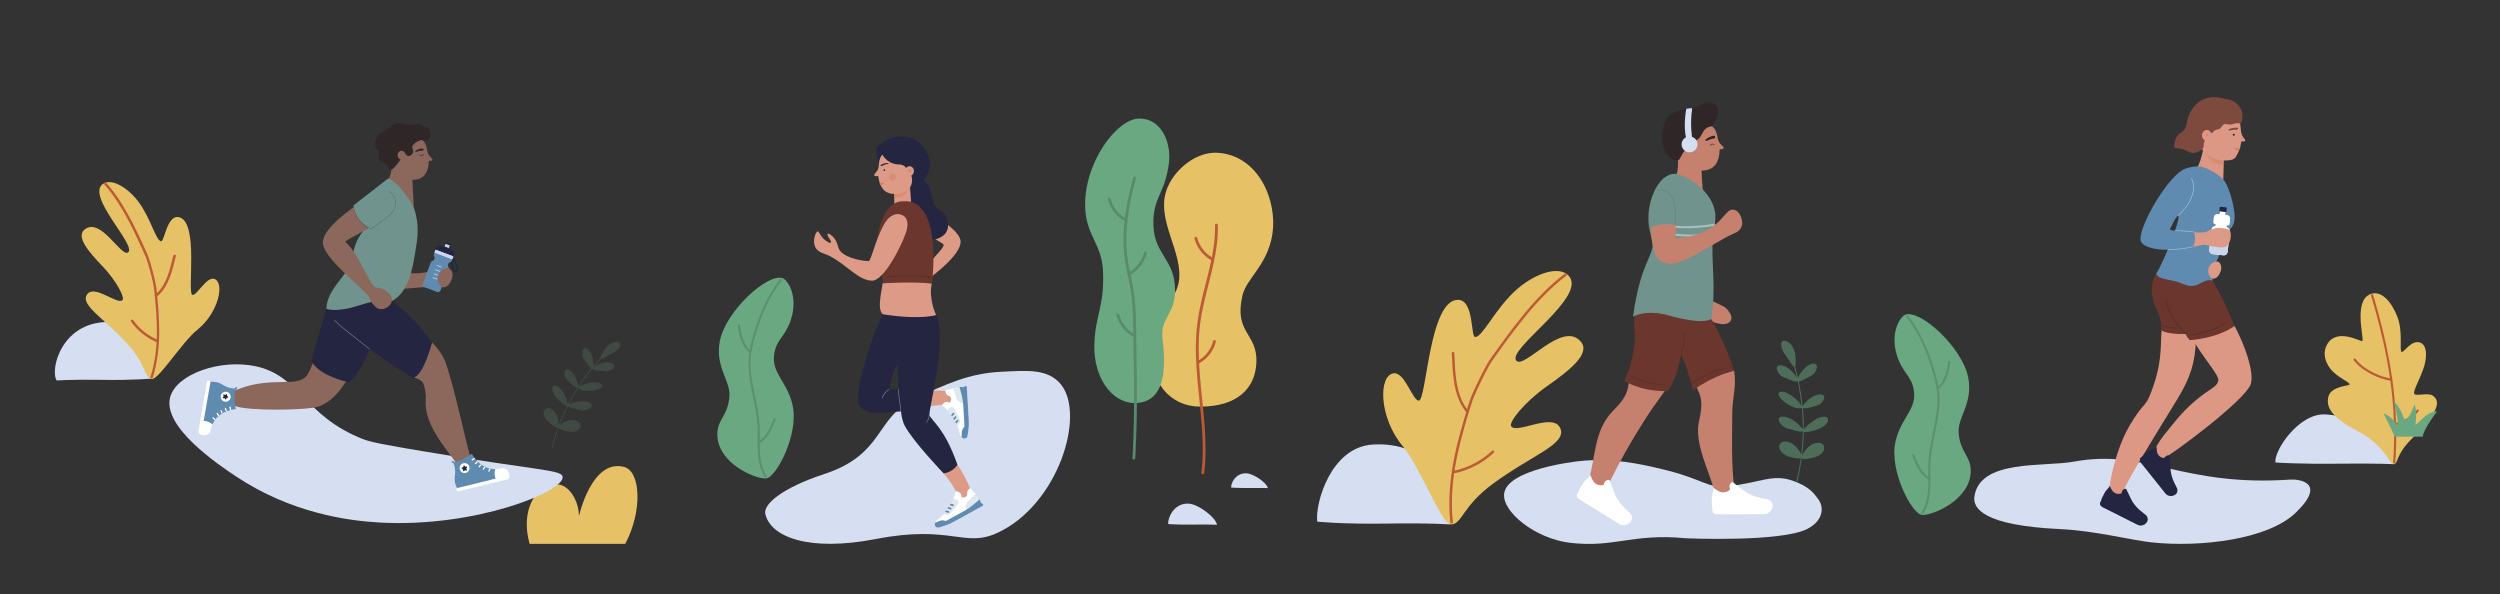 <?xml version="1.0" encoding="utf-8"?>
<!-- Generator: Adobe Illustrator 28.0.0, SVG Export Plug-In . SVG Version: 6.00 Build 0)  -->
<svg version="1.1" id="_x2014_ÎÓÈ_x5F_1" xmlns="http://www.w3.org/2000/svg" xmlns:xlink="http://www.w3.org/1999/xlink"
	 x="0px" y="0px" viewBox="0 0 3366 800" style="enable-background:new 0 0 3366 800;" xml:space="preserve">
<rect x="0" y="0" width="3366" height="800" fill="#333333" stroke="none"/>
<style type="text/css">
	.st0{fill:#D5DFF1;}
	.st1{fill:#DC9884;}
	.st2{fill:#6A362D;}
	.st3{opacity:0.4;fill:#D3775C;}
	.st4{fill:#7F4A3E;}
	.st5{fill:#D3775C;}
	.st6{fill:#252141;}
	.st7{fill:#608BB0;}
	.st8{fill:#242541;}
	.st9{fill:#FFFFFF;}
	.st10{fill:#CBD6EE;}
	.st11{fill:#DD9A86;}
	.st12{opacity:0.4;}
	.st13{fill:#5A2B26;}
	.st14{fill:#E6C165;}
	.st15{fill:#BC5A36;}
	.st16{fill:#6AA881;}
	.st17{fill:#5B906F;}
	.st18{fill:#C5806E;}
	.st19{fill:#2F2627;}
	.st20{opacity:0.5;fill:#C5806E;}
	.st21{opacity:0.3;fill:#C5806E;}
	.st22{clip-path:url(#SVGID_00000136391898935022935390000004253456509045007276_);fill:#70948D;}
	.st23{opacity:0.5;clip-path:url(#SVGID_00000136391898935022935390000004253456509045007276_);}
	.st24{fill:#55766D;}
	.st25{opacity:0.4;clip-path:url(#SVGID_00000136391898935022935390000004253456509045007276_);}
	.st26{opacity:0.5;fill:#6AA881;}
	.st27{fill:#8C675C;}
	.st28{fill:#70948D;}
	.st29{opacity:0.5;}
	.st30{opacity:0.2;fill:#8C675C;}
	.st31{opacity:0.5;fill:#8C675C;}
	.st32{fill:#E4D1CD;}
	.st33{fill:#E7EFF8;}
	.st34{opacity:0.2;fill:#6AA881;}
	.st35{opacity:0.2;fill:#608BB0;}
	.st36{fill:#588A6B;}
</style>
<g>
	<g>
		<path class="st0" d="M3084.1,645.7c-146.8,10.1-194.3-42.2-292.2-24.1c-40,7.4-126.7-3.8-133.6,47.3
			c-2.2,16.2,13.9,38.6,114.2,43.4c50.5,2.4,96,15.1,125.9,18.1c63.1,6.5,154.8-3.4,192.8-40.3
			C3134.4,648.3,3093.1,645.1,3084.1,645.7z"/>
		<g>
			<g>
				<path class="st1" d="M2952,455.6c9.3,19.8,36,49.3,34.8,56.2c-0.9,5.6-4.1,8.2-12.2,13.6c-19.3,12.8-34.6,27.5-49,45.6
					c-9.3,11.6-15.1,17.7-22.2,30c-1.1,1.9-4,11.4-1.3,14.6c3.3,4,9.5,1.8,12,0.8c9.2-3.5,110.9-78.7,116.5-99.9
					c4.4-16.3-8-51.6-22-77.6L2952,455.6z"/>
				<path class="st1" d="M2910.3,444.9c-1.6,24.3,1,46-15.7,87.3c-6.4,15.9-8.5,9.4-26.8,39.9c-12.9,21.5-22.7,52.6-27.5,82.3
					c-0.6,4,3.4,8.5,7.2,9.9c5.1,2,8.9,1.9,10-0.5c8.9-19.8,26.6-49.3,73.9-126.1c18.5-30.1,24.2-50.9,25.3-80.6
					c0,0-7.2-17.7-20-20.6C2924,433.6,2910.3,444.9,2910.3,444.9z"/>
				<path class="st2" d="M2903,368.7c-7.6,12.5-6.8,23.9-3.7,36c3.4,13,12,21.2,10.2,39.8c0,0,8,6.2,33.1,5.1c0,0,2.2,5,5.8,8.4
					c0,0,36.1-2,60.1-19c0,0-16.5-41.7-29.6-61c0,0-3.7-0.7-39.7-7.4C2915.8,366.4,2903,368.7,2903,368.7z"/>
				<g>
					<g>
						<path class="st1" d="M2993.5,241.6l1.1-43.2h-27.8c0,0-2,14.9-8.6,28.1C2954.5,233.8,2993.5,241.6,2993.5,241.6z"/>
						<path class="st3" d="M2994.1,216.1l-0.1,5.2c-18.3,1.1-23.9-14.7-23.9-14.7C2974.8,207.5,2994.1,216.1,2994.1,216.1z"/>
						<path class="st4" d="M2996.8,133.5c0,0,14-0.2,21,14.4c2.1,4.3,2.2,17.2-1.8,18.6c-18.1,6.4-14.6,38.4-33.8,38.4
							c-8.8,0-17.3-3.9-17.3-3.9c-3.9,3.4-12.4,7.1-18.6,3.2c-9.6-5.8-16.2-3.5-18.9-5.8c0,0-0.5-13.8,7.5-18.5
							c9.7-5.7,8.6-12,10.4-19C2949.1,146.2,2963.4,123,2996.8,133.5z"/>
						<path class="st1" d="M2968.6,188.9c0-0.1,1.5-0.9,1.5-0.9c1.3-0.5-0.5-2.5-0.5-3.9c0-17.7,10.9-32.7,24.3-32
							c15.9,0.8,22.4,6.1,23.1,21.8c0.3,6.6,2.4,10.1,5.3,13.5c1.1,1.3,1.2,2.6-1,3l-3.7,0.2c-0.6,4.8-1.5,9.2-3.2,12.8
							c-4.9,10-4.7,12.7-20.4,12.7c-14.2,0-26.1-10.5-29-15.1c0,0,2.3-2.3,2.1-5.4C2966.7,191.7,2968.5,190.7,2968.6,188.9z"/>
						<path class="st4" d="M3016,166.5c0,0-2.5-1.7-8.7,0.4c-5,1.7-6.8,0.5-11,0c-1.1-0.1-2.1,0.3-2.9,1c-1.5,1.4-3.3,5.7-6.9,6.2
							c-6.9,0.9-7.2,5.5-9.2,5.4c-2.9-0.1-12.7,6.5-14.9,3.7c-5-6.4,7.1-32.7,23.3-34.6C3006.2,146.1,3017.6,160.4,3016,166.5z"/>
						<ellipse class="st1" cx="2971.3" cy="182.3" rx="6.5" ry="7.3"/>
						<path class="st5" d="M3015.4,200.2c-0.1,0.4-0.4,1.2-0.6,1.5c-0.1,0.2-0.2,0.5-0.3,0.7c-0.1,0.3-0.2,0.4-0.2,0.4
							c-5.3-0.6-6.5-4-5.1-3.6C3012.9,200.4,3015.4,200.2,3015.4,200.2z"/>
						<path class="st4" d="M3001.2,175.9c2.1-0.6,5.4-1.3,10.2-1.3c2.3,0,2.5-2.6,0.7-2.7c-3-0.2-7.7,0.6-10,1.6
							C3000.4,174.2,2999.4,176.4,3001.2,175.9z"/>
						<path class="st5" d="M2969.2,179.1c0-0.2,0.3-0.3,0.5-0.3c0.9,0.4,1.7,0.9,2.3,1.7c0.6,0.9,0.9,1.9,1,3c0.1,0.5-0.7,0.5-0.7,0
							c-0.1-0.7-0.3-1.5-0.6-2.1c0,0,0,0,0,0c0,0-0.1,0-0.1,0c-0.1,0-0.2,0-0.3,0.1c0,0,0,0-0.1,0c0,0-0.1,0-0.1,0.1
							c-0.1,0-0.1,0.1-0.2,0.1c0,0,0,0,0,0c0,0,0,0,0,0c0,0,0,0-0.1,0.1c0,0-0.1,0.1-0.1,0.1c0,0,0,0,0,0c0,0,0,0.1,0,0.1
							c0,0,0,0,0,0.1c0,0,0,0,0,0c0,0,0,0.1,0,0.1c0,0,0,0.1,0,0.1c0,0,0,0,0,0c0,0.1,0,0.1,0,0.2c0,0,0,0.1,0,0.1c0,0,0,0,0,0
							c0,0,0,0,0,0c0,0,0,0.1,0,0.1c0,0.1,0,0.1,0,0.2c0,0,0,0.1,0,0.1c0,0,0,0,0,0c0,0.1,0.1,0.1,0.1,0.2c0,0.1,0.1,0.1,0.1,0.1
							c-0.1-0.1,0,0,0,0c0,0,0,0,0.1,0.1c0,0,0.1,0.1,0.1,0.1c0,0,0,0,0.1,0.1c-0.1-0.1,0,0,0,0c0.2,0.1,0.2,0.3,0.1,0.5
							c-0.1,0.2-0.3,0.2-0.5,0.1c-0.3-0.2-0.6-0.5-0.7-0.8c-0.3-0.6-0.4-1.2-0.1-1.8c0.3-0.5,0.8-0.8,1.4-1c-0.5-0.6-1.1-1-1.8-1.2
							C2969.3,179.5,2969.1,179.3,2969.2,179.1z"/>
					</g>
					<path class="st6" d="M3006.5,182.2c0.5,0.6,1.3,0.7,1.9,0.2c0.6-0.5,0.7-1.3,0.2-1.9c-0.5-0.6-1.3-0.7-1.9-0.2
						C3006.1,180.8,3006,181.6,3006.5,182.2z"/>
				</g>
				<path class="st7" d="M3002.1,308.7c0,0,5.6-3.3,6.6-14.5c0.8-8.8-5.1-39.7-15.2-52.6c-2.3-2.9-17.3-14.2-29.9-17.3
					c0,0-7.4-1.6-20.7,2.6c-23.4,7.4-65.8,82.1-60.5,97.8c2.8,8.3,22.2,12.1,36.3,11.5c-9.1,21.8-15.6,32.5-15.6,32.5
					c4.3,8.9,17.9,5.9,35.9,13.6c21.6,9.3,25.6-8.8,40.1-4.3c0,0-2-15,7-29.8C2986,348.2,3003.1,309.1,3002.1,308.7z M2932.6,290.6
					c1.8,0.9-0.8,10-4.2,20c-2.7,0-7-1.3-7-1.3S2930.3,289.5,2932.6,290.6z"/>
				<path class="st8" d="M2830.2,670.3l2.9-5.8c0.9-1.8,2-3.4,3.3-4.9l2.8-3.1l0,0l1.1-2.1l0.7,1.1c0.8,1.2,1.5,2.5,2.2,3.8
					c2.5,4.7,8,6.9,13.1,5l0,0l0,0l0.6-2.2c0.5-2.1,2.2-3.7,4.3-4.1c0.8-0.1,1.5,0.3,1.8,0.9c0,0,5,10.5,5.1,10.6
					c0,0.1,0.1,0.3,0.2,0.4c0.1,0.2,0.1,0.3,0.2,0.5c0,0.1,0.1,0.2,0.1,0.3c0,0,0,0,0,0c0.1,0.1,2,3.8,2.1,3.9c0,0.1,1.3,2,1.3,2.1
					c0.1,0.1,0.1,0.2,0.2,0.2c0.1,0.1,0.2,0.3,0.3,0.4c0,0,0.1,0.1,0.1,0.1c0.2,0.3,0.4,0.6,0.6,0.9c0,0.1,0.1,0.1,0.1,0.2
					c0.1,0.1,1.6,2.1,2,2.5c0,0,0.1,0.1,0.1,0.1c0.1,0.1,0.4,0.5,0.5,0.6c0.1,0.1,0.4,0.5,0.4,0.5c0.4,0.5,1.3,1.5,1.4,1.5
					c0.1,0.1,0.3,0.3,0.4,0.4c0,0,0.1,0.1,0.1,0.1c0.1,0.1,0.4,0.4,0.4,0.4c1.4,1.4,2.8,2.7,4.4,3.9l6.1,4.9
					c2.6,2.1,3.4,5.8,1.9,8.8l0,0.1l-0.1,0.2c-0.8,1.4-1.9,2.5-3.1,3.4l-0.1,0.1l-0.1,0c-2.6,1.7-6,2.2-9,0.9
					c-0.2-0.1-0.4-0.2-0.6-0.3l-47.3-23.8c-2.7-1.4-4-3.9-3.1-6.6c0.1-0.4,0.5-0.9,0.9-0.8l0.7-2.5
					C2829.3,672.2,2829.7,671.2,2830.2,670.3z"/>
				<path class="st8" d="M2887.5,611.2l5.1-4c1.6-1.2,3.3-2.3,5.1-3.1l3.8-1.6v0l1.9-1.4l0.2,1.3c0.2,1.5,0.3,2.9,0.4,4.4
					c0.3,5.3,4.4,9.6,9.8,10h0v0l1.4-1.7c1.4-1.7,3.5-2.4,5.6-1.9c0.7,0.2,1.3,0.9,1.3,1.6c0,0,0.1,11.6,0.1,11.8c0,0.1,0,0.4,0,0.4
					c0,0.2,0,0.3,0,0.5c0,0.1,0,0.2,0,0.3c0,0,0,0,0,0.1c0,0.1,0.3,4.3,0.3,4.4c0,0.1,0.3,2.4,0.3,2.5c0,0.1,0,0.2,0,0.3
					c0,0.2,0.1,0.3,0.1,0.5c0,0,0,0.1,0,0.1c0.1,0.3,0.1,0.7,0.2,1c0,0.1,0,0.1,0,0.2c0,0.2,0.6,2.6,0.7,3.1c0,0.1,0,0.1,0,0.2
					c0,0.2,0.2,0.7,0.2,0.7c0.1,0.2,0.2,0.6,0.2,0.6c0.2,0.6,0.6,1.9,0.6,1.9c0.1,0.2,0.1,0.4,0.2,0.5c0,0,0,0.1,0,0.1
					c0.1,0.2,0.2,0.6,0.2,0.6c0.7,1.8,1.4,3.6,2.3,5.4l3.5,7c1.5,3,0.7,6.7-1.9,8.8l-0.1,0l-0.2,0.2c-1.3,0.9-2.7,1.5-4.2,1.7
					l-0.2,0.1l0,0c-3.1,0.4-6.3-0.5-8.5-2.9c-0.2-0.2-0.3-0.3-0.4-0.5l-33-41.4c-1.9-2.4-2-5.2,0-7.3c0.3-0.3,0.9-0.6,1.2-0.3l1.7-2
					C2886,612.6,2886.7,611.9,2887.5,611.2z"/>
				<g>
					<g>
						<path class="st9" d="M2982.2,304.3c0.5-0.1,0.9-0.5,1-1l0-0.4c0.1-0.6-0.4-1.2-1-1.2c-1.4-0.2-2.4-1.4-2.2-2.8l0.7-6.3
							c0.3-2.8,2.8-4.8,5.5-4.5l2.3,0.3l0.7-6.3l7.5,0.8l-0.7,6.3l2.3,0.3c2.8,0.3,4.7,2.8,4.4,5.6l-0.7,6.3
							c-0.2,1.4-1.4,2.4-2.8,2.2c-0.6-0.1-1.2,0.4-1.2,1l0,0.4c-0.1,0.5,0.3,1,0.8,1.2c2.2,0.7,3.7,2.9,3.4,5.3l-3,27.8
							c-0.3,2.8-2.8,4.8-5.5,4.5l-14.7-1.6c-2.8-0.3-4.7-2.8-4.4-5.6l3-27.8C2978,306.3,2979.9,304.5,2982.2,304.3z"/>
						<path class="st8" d="M2988.5,279.5l-0.4,3.8c-0.1,0.7,0.4,1.3,1.1,1.4l7.2,0.8c0.7,0.1,1.3-0.4,1.4-1.1l0.4-3.8
							c0.1-0.7-0.4-1.3-1.1-1.4l-7.2-0.8C2989.2,278.3,2988.6,278.8,2988.5,279.5z"/>
						<path class="st10" d="M2979.1,342.1l14.7,1.6c2.8,0.3,5.2-1.7,5.5-4.5l3-27.8c0-0.3-11.9-1.1-15.4-1.4c-5-0.4-9.3-1.3-9.3-1.3
							l-3,27.8C2974.4,339.3,2976.4,341.8,2979.1,342.1z"/>
					</g>
					<path class="st11" d="M2952.4,332.2c6.3-0.8,12.9-3.1,16.5-2.5c12.4,2.3,24.2,5.7,29.5,1.4c4.3-3.5,7.1-14.8,3.7-21.1
						c-1.3-2.5-14.8-3.5-17.7-3c-5.3,1.1-10.9,3.5-13.1,4.7c-3.5,1.8-8.9,1.7-17.2,1.1c0,0,1.5,5,1.4,8.7
						C2955.2,329.2,2952.4,332.2,2952.4,332.2z"/>
				</g>
				<path class="st11" d="M2978.4,374.9c3.4,1.1,7.2-1.2,9.8-5.8c4.7-8.2,2.1-15.4-2.1-16.9c-3.5-1.2-10,2.8-12,7.5
					C2971.7,365.1,2974.3,373.5,2978.4,374.9z"/>
			</g>
			<g class="st12">
				<path class="st9" d="M2919.3,336.7c11-0.5,22-1.3,32.8-3.8c0.6-0.1,0.3-1.1-0.3-0.9c-10.7,2.5-21.6,3.3-32.5,3.8
					C2918.6,335.7,2918.6,336.7,2919.3,336.7L2919.3,336.7z"/>
			</g>
			<g class="st12">
				<path class="st9" d="M2929.1,310.9c8.3,0.4,16.5,1,24.7,1.8c0.6,0.1,0.6-0.9,0-1c-8.2-0.9-16.5-1.5-24.7-1.8
					C2928.4,309.9,2928.4,310.9,2929.1,310.9L2929.1,310.9z"/>
			</g>
			<g>
				<path class="st13" d="M2942.9,448.7c-8.8-8.9-16.8-19.1-21.9-30.5c-2-4.5-3.4-9.3-3.8-14.2c0-0.6-1-0.6-1,0
					c0.6,8.5,4.3,16.6,8.7,23.8c3.9,6.3,8.5,12.2,13.4,17.7c1.2,1.3,2.5,2.6,3.7,3.9C2942.7,449.8,2943.4,449.2,2942.9,448.7
					L2942.9,448.7z"/>
			</g>
			<g class="st12">
				<path class="st9" d="M2933.3,290.2c4-3.2,7.2-7.2,10.4-11.2c1.4-1.8,2.8-3.6,3.9-5.5c1.2-2.1,2.1-4.4,3.1-6.7
					c3.5-8.7,5.1-18.7,0.1-27.2c-0.3-0.5-1.1-0.1-0.8,0.5c4.9,8.4,3.1,18.4-0.5,27c-0.9,2.3-1.9,4.6-3.2,6.7c-1.2,2-2.7,3.9-4.2,5.7
					c-2.9,3.6-5.9,7.2-9.5,10.1C2932.1,289.9,2932.8,290.6,2933.3,290.2L2933.3,290.2z"/>
			</g>
			<g>
				<path class="st13" d="M2950,451.5c9.1-1,17.9-3.6,26.6-6.4c8-2.5,15.4-6.2,21.9-11.6c0.5-0.4-0.2-1.1-0.7-0.7
					c-6.5,5.4-14,9.1-22,11.5c-8.4,2.6-17,5.2-25.8,6.1C2949.4,450.6,2949.4,451.5,2950,451.5L2950,451.5z"/>
			</g>
			<g>
				<path class="st13" d="M2911,439.2c6.8,2.1,13.9,3,21,2.8c0.6,0,0.6-1,0-1c-7,0.3-14-0.7-20.7-2.7
					C2910.6,438.1,2910.4,439.1,2911,439.2L2911,439.2z"/>
			</g>
		</g>
	</g>
	<g>
		<path class="st0" d="M3222.9,625c0,0-22.5-1.3-72-0.7c-57.6,0.7-87.2-1.6-87.2-1.6c-2.6-15.3,31.3-66.6,66.9-64.7
			C3193.4,561.2,3234.6,612.3,3222.9,625z"/>
		<g>
			<path class="st14" d="M3222.7,625c-4.4,0.2-14.1-27.1-48.5-44.7c-35.2-18-42.6-32.3-39.3-46c3.4-14.4,27.1-14.5,28.3-16.4
				c2.1-3.3-17-9.2-26.5-22.6c-6.3-8.9-9.7-20.5-3.6-31.4c13-23.3,45.8-3.4,47.5-4.6c3.2-2.3-13.9-58.2,13.7-64.1
				c13.1-2.8,25.9,11.6,33.5,31.2c7.9,20.3,2.4,45,5.7,47.3c2.8,2,13.4-17.5,25.6-12.2c9.5,4.1,8.7,21.6,3.5,35.7
				c-6.7,18.1-14.6,30.9-11.7,33.4c3.3,3,18.5-2.4,24.8,2.2c8.4,6.1,12.4,17.8-28.3,57.8C3224.7,612.9,3229.5,624.7,3222.7,625z"/>
			<g>
				<path class="st15" d="M3192.4,398c4.1,13.7,7.9,27.4,11.4,41.2c3.5,13.9,6.7,27.9,9.4,42c2.7,14.4,5,28.8,6.7,43.3
					c1.7,15,2.9,30,3.3,45c0.5,15.7,0.3,31.5-0.7,47.2c-0.1,2-0.3,4-0.4,6c-0.1,1.9,2.8,1.9,2.9,0c1.1-15.9,1.6-31.8,1.2-47.7
					c-0.3-15.2-1.3-30.4-2.9-45.5c-1.5-14.6-3.7-29.1-6.3-43.5c-2.6-14.2-5.7-28.4-9.1-42.4c-3.4-13.9-7.2-27.7-11.2-41.5
					c-0.5-1.7-1-3.4-1.5-5.1C3194.7,395.4,3191.8,396.2,3192.4,398L3192.4,398z"/>
			</g>
			<g>
				<path class="st15" d="M3169.1,485.2c4.5,5.7,10.1,10.4,16.3,14.3c6.3,4,13.2,7.5,20.3,9.8c4.4,1.5,9,2.5,13.6,3.6
					c1.8,0.5,2.6-2.4,0.8-2.8c-3.9-1-7.8-1.9-11.6-3c-3.7-1.1-7.3-2.6-10.8-4.3c-6.3-3-12.5-6.5-17.9-11c-3.1-2.6-6-5.5-8.5-8.6
					C3170,481.6,3168,483.7,3169.1,485.2L3169.1,485.2z"/>
			</g>
			<g>
				<path class="st15" d="M3226.1,572.3c3.1-0.4,6.1-1.7,9-3c2.7-1.2,5.3-2.5,7.8-4c5.1-3,9.7-6.8,13.4-11.4
					c1.2-1.5-0.9-3.6-2.1-2.1c-3.5,4.4-7.9,8.1-12.8,11c-2.4,1.4-4.9,2.7-7.5,3.8c-2.8,1.2-5.7,2.4-8.7,2.8
					C3223.4,569.7,3224.2,572.6,3226.1,572.3L3226.1,572.3z"/>
			</g>
		</g>
	</g>
	<g>
		<path class="st16" d="M2587.7,693.3c14.3,1,65.8-20.3,65.7-59.6c0-20.2-14.1-24-16.3-50.7c-1.8-21.4,19.9-39.8,12.8-75.2
			c-8.1-40.2-64.4-91.5-84.6-84.1c-7,2.6-20.9,24.2-11.2,55.1c7.3,23.3,18.8,25.9,22.5,45.6c5,26.8-17.2,37.5-24.5,70.1
			C2543.2,633.7,2574.4,692.4,2587.7,693.3z"/>
		<g>
			<path class="st17" d="M2567,427.2c10.6,13.5,18.8,28.7,25.2,44.6c3.3,8,6.1,16.2,8.6,24.5c2.7,8.7,5.2,17.6,6.6,26.6
				c2.9,18.1-0.1,36.2-3.7,54c-1.8,9-3.8,17.9-5.3,27c-1.5,9.2-2.2,18.4-2.2,27.7c0,17.7,1.6,36.6-6.2,53.1
				c-0.9,1.9-1.9,3.7-3.1,5.5c-1,1.6,1.5,3.1,2.5,1.5c9.8-15.3,9.9-34.1,9.7-51.7c-0.1-9.8-0.1-19.4,1.2-29.1
				c1.2-9.2,3.1-18.3,5-27.4c3.7-17.9,7.5-36.1,5.8-54.5c-0.9-9.4-3.2-18.6-5.8-27.7c-2.4-8.5-5.2-16.8-8.3-25.1
				c-6.2-16.2-14-31.9-24.2-46c-1.2-1.7-2.5-3.4-3.9-5.1C2567.9,423.7,2565.8,425.8,2567,427.2L2567,427.2z"/>
		</g>
		<g>
			<path class="st17" d="M2623.1,486.9c-2,12.3-4.4,25.9-14.5,34.3c-1.5,1.2,0.6,3.3,2.1,2.1c10.5-8.8,13.2-22.8,15.3-35.6
				C2626.3,485.8,2623.4,485,2623.1,486.9L2623.1,486.9z"/>
		</g>
		<g>
			<path class="st17" d="M2574.9,613.7c4.6,12.3,9.9,25.7,22,32.3c1.7,0.9,3.2-1.6,1.5-2.5c-11.4-6.3-16.4-19-20.7-30.6
				C2577.1,611.1,2574.2,611.9,2574.9,613.7L2574.9,613.7z"/>
		</g>
	</g>
</g>
<path class="st0" d="M1638.5,706.6c0,0-9.3-0.6-29.7-0.3c-23.7,0.3-35.9-0.7-35.9-0.7c-1.1-6.5,6.7-28.7,27.6-27.5
	C1614.2,678.9,1637.6,697.5,1638.5,706.6z"/>
<g>
	<g>
		<path class="st0" d="M2237.6,631.6c-28.1-6.7-67.2-15.7-112.4-10.6c-7.4,0.8-95.7,11.3-100,43.4c-3.3,24.4,41.8,60.8,88.5,66.4
			c59.4,7.1,84.2-12.9,155-6.2c2.8,0.3,128.8,5.6,164.5-12.4c19.9-10,24-27.5,15.1-39.8c-5.9-8.1-12.2-17.3-34.4-25.1
			c-27.3-9.6-42.7,2.4-86.9,7.4C2298.1,657.9,2295,645.3,2237.6,631.6z"/>
		<g>
			<g>
				<path class="st18" d="M2243.8,366.3c-1.6,20,7.1,22.3,49.7,57.6c11.2,9.2,13.6,10.8,22.8,12.2c13.6,2,17.7-6.9,13.2-14
					c-3.8-6.1-5.9-8.8-16.5-13.2c-28.3-11.9-40.1-38.4-44.2-47.1C2267.9,359.9,2244.7,355,2243.8,366.3z"/>
				<g>
					<path class="st18" d="M2281,513.8c1.8,5.4,7.2,14.5,8.7,21.5c2.5,11.9-0.3,23-2.3,32.4c-6.4,30.1,14.4,67.1,22.2,97.9
						c0,0,3.6,9.9,11.4,8.5c14.1-2.5,13.4-21.3,13.4-21.3c-3.3-34.9-2.3-57.3-2.1-95.8c0.1-22.7,6-36,2.5-58L2281,513.8z"/>
					<path class="st9" d="M2304.8,679.2l0-7.7c0-2.4,0.3-4.7,0.9-7l1.3-4.8h0l0.1-2.8l1.3,0.8c1.5,0.9,3,1.9,4.4,2.9
						c5.1,3.6,12.2,3,16.6-1.7l0,0l0,0l-0.6-2.6c-0.6-2.5,0.4-5.1,2.4-6.6c0.7-0.6,1.7-0.5,2.5,0c0,0,10.9,8.4,11.1,8.6
						c0.1,0.1,0.3,0.3,0.4,0.3c0.2,0.1,0.3,0.3,0.5,0.4c0.1,0.1,0.2,0.2,0.3,0.2c0,0,0,0,0,0c0.1,0.1,4.2,2.9,4.3,3
						c0.1,0,2.4,1.5,2.5,1.5c0.1,0.1,0.2,0.1,0.3,0.2c0.2,0.1,0.3,0.2,0.5,0.3c0.1,0,0.1,0.1,0.2,0.1c0.4,0.2,0.7,0.4,1.1,0.6
						c0.1,0,0.1,0.1,0.2,0.1c0.2,0.1,2.9,1.4,3.4,1.6c0.1,0,0.1,0.1,0.2,0.1c0.2,0.1,0.7,0.3,0.8,0.3c0.2,0.1,0.7,0.3,0.7,0.3
						c0.7,0.3,2.2,0.8,2.3,0.9c0.2,0.1,0.4,0.2,0.6,0.2c0.1,0,0.1,0,0.2,0.1c0.2,0.1,0.7,0.2,0.7,0.2c2.2,0.7,4.5,1.3,6.8,1.8
						l9.1,1.9c3.9,0.8,6.7,4.3,6.7,8.3l0,0.1l0,0.3c-0.1,1.9-0.6,3.7-1.5,5.2l-0.1,0.2l-0.1,0c-1.9,3.2-5.1,5.5-9,5.8
						c-0.3,0-0.5,0-0.8,0l-63,0.2c-3.6,0-6.3-1.9-6.8-5.3c-0.1-0.5,0.1-1.2,0.6-1.3l-0.6-3C2304.9,681.7,2304.8,680.4,2304.8,679.2z
						"/>
				</g>
				<path class="st18" d="M2194.2,508.2c-1.3,5.5-1.3,12.1-3.7,18.9c-4.1,11.4-12.3,19.5-19.1,26.4c-26,26.6-23.1,64.6-32.8,94.9
					c0,0-2.1,10.3,5.2,13.2c13.3,5.3,22.6-11,22.6-11c15.6-31.4,26.9-51.7,47.4-84.2c17.9-28.3,28-38.1,30.8-46.2L2194.2,508.2z"/>
				<path class="st2" d="M2201.1,423.2c-3,22.9,3,21.9-1.6,48.7c-4.2,24.7-12.5,41.2-12.5,41.2c28.7,15.9,58.4,13.3,58.4,13.3
					c10.9-12.4,17.8-47.1,17.8-47.1c4.1,0.1,16.4,45.9,16.4,45.9c29.8-20.8,55.2-26.1,55.2-26.1c-10.7-32.6-24.4-59.7-30.8-69.5
					c0,0-29.6-10.8-60.1-12.3C2219.6,416,2201.1,423.2,2201.1,423.2z"/>
				<g>
					<g>
						<g>
							<path class="st18" d="M2264.8,251c5.2,1.9,21.8,11.2,27.7,4.4l-3-44.7l-30.2,3.4c0,0,0.5,15.6-1.9,20.1
								C2257.4,234.1,2263.9,250.7,2264.8,251z"/>
							<path class="st18" d="M2257.6,213.5c0,0,4.9-2.8,6.7-9.8c0-0.1,10.1-36,23.4-36.8c15.7-0.9,22.6,3.6,25,18.8
								c1,6.5,4.3,8.8,7.5,11.8c1.3,1.2,0.2,3.6-1.7,3.4l-2.3,0c-0.5,0-0.9,0.4-0.9,0.9c-0.5,14.6-5.4,26-20.6,27.7
								C2271.3,232.3,2257.6,213.5,2257.6,213.5z"/>
							<path class="st19" d="M2298.1,137.6c-5.8,0.8-13.4,8.3-22.5,8.4c-7.1,0.1-24.9,3.6-30.8,12.8c-14.8,23-4.9,59.1,14.7,56.9
								c3.2-0.4,5.5-13.2,14.1-17.1c3.5-1.6,6-8.3,6-8.3c15.3-3.5,9.1-17.6,24.3-20.1c0.3-0.1,0.6,0,0.8-0.2
								C2324.3,143.2,2305.7,136.6,2298.1,137.6z"/>
							<path class="st18" d="M2268.5,193.9c0.4,3.6,3.4,6.3,6.6,5.9c3.2-0.4,5.5-3.6,5.1-7.2c-0.4-3.6-3.4-6.3-6.6-5.9
								C2270.4,187,2268.1,190.3,2268.5,193.9z"/>
							<path class="st19" d="M2298.3,189.5c2.2-1.1,4.6-2.2,10.2-3.2c1.5-0.3,1.2-3.7-0.7-3.6c-3.9,0.1-9.3,3.4-10.9,4.7
								C2295.2,188.7,2296.6,190.4,2298.3,189.5z"/>
							<path class="st20" d="M2273.2,190.6c0.1-0.2,0.3-0.3,0.4-0.2c0.8,0.4,1.6,1,2.1,1.8c0.5,0.9,0.7,1.9,0.7,2.9
								c0,0.4-0.7,0.4-0.7-0.1c0-0.7-0.1-1.4-0.4-2c0,0,0,0,0,0c0,0-0.1,0-0.1,0c-0.1,0-0.2,0-0.3,0.1c0,0,0,0-0.1,0
								c0,0-0.1,0-0.1,0c-0.1,0-0.1,0.1-0.2,0.1c0,0,0,0,0,0c0,0,0,0,0,0c0,0,0,0-0.1,0.1c0,0-0.1,0.1-0.1,0.1c0,0,0,0,0,0
								c0,0,0,0-0.1,0.1c0,0,0,0,0,0.1c0,0,0,0,0,0c0,0,0,0.1-0.1,0.1c0,0,0,0.1,0,0.1c0,0,0,0,0,0c0,0.1,0,0.1,0,0.2
								c0,0,0,0.1,0,0.1c0,0,0,0,0,0c0,0,0,0,0,0c0,0,0,0.1,0,0.1c0,0.1,0,0.1,0,0.1c0,0,0,0.1,0,0.1c0,0,0,0,0,0
								c0,0.1,0,0.1,0.1,0.2c0,0,0.1,0.1,0.1,0.1c0-0.1,0,0,0,0c0,0,0,0,0,0.1c0,0,0.1,0.1,0.1,0.1c0,0,0,0,0.1,0.1
								c-0.1-0.1,0,0,0,0c0.1,0.1,0.2,0.3,0.1,0.5c-0.1,0.1-0.3,0.2-0.5,0.1c-0.3-0.2-0.5-0.5-0.6-0.8c-0.2-0.5-0.2-1.2,0.1-1.7
								c0.3-0.5,0.8-0.7,1.3-0.8c-0.4-0.6-1-1-1.6-1.3C2273.3,191,2273.1,190.8,2273.2,190.6z"/>
							<path class="st21" d="M2291.2,235.8l-0.4-5.9c0,0-7.4,0.3-20.8-14.6C2270,215.4,2270.8,233.9,2291.2,235.8z"/>
							<path class="st20" d="M2314.1,211.3c-0.1,0.3-0.2,1-0.3,1.3c0,0.1-0.1,0.4-0.2,0.6c-0.1,0.2-0.1,0.5-0.1,0.5
								c-2.8-0.6-7.5-0.8-6.6-1.5C2309.6,210.3,2314.1,211.3,2314.1,211.3z"/>
						</g>
					</g>
					<g>
						<path class="st19" d="M2302.7,195.9c0.6-1,1.6-1.5,2.8-1.6c0.8,0,1.9,0.1,2.5,0.7c0.3,0.3,0.9-0.2,0.5-0.5c-0.8-0.8-2-1-3-0.9
							c-1.4,0.1-2.6,0.7-3.3,1.9C2301.8,195.9,2302.5,196.3,2302.7,195.9L2302.7,195.9z"/>
					</g>
				</g>
				<path class="st9" d="M2127.4,657.4l4-6.6c1.2-2,2.7-3.8,4.5-5.5l3.6-3.4l0,0l1.6-2.4l0.7,1.4c0.8,1.6,1.5,3.2,2.2,4.8
					c2.4,5.8,8.8,9,15,7.3h0v0l0.9-2.5c0.8-2.4,3-4.1,5.5-4.4c0.9-0.1,1.8,0.5,2.1,1.3c0,0,4.8,12.9,4.9,13.1c0,0.1,0.1,0.4,0.2,0.5
					c0.1,0.2,0.1,0.4,0.2,0.6c0,0.1,0.1,0.2,0.1,0.4c0,0,0,0,0,0.1c0.1,0.2,2,4.7,2.1,4.8c0,0.1,1.3,2.5,1.4,2.6
					c0.1,0.1,0.1,0.2,0.2,0.3c0.1,0.2,0.2,0.3,0.3,0.5c0,0.1,0.1,0.1,0.1,0.2c0.2,0.4,0.4,0.7,0.6,1.1c0,0.1,0.1,0.1,0.1,0.2
					c0.1,0.2,1.7,2.7,2.1,3.2c0,0.1,0.1,0.1,0.1,0.2c0.1,0.2,0.5,0.7,0.5,0.7c0.1,0.2,0.4,0.6,0.4,0.6c0.4,0.6,1.4,1.9,1.5,1.9
					c0.1,0.2,0.3,0.4,0.4,0.5c0,0,0.1,0.1,0.1,0.1c0.1,0.2,0.4,0.5,0.4,0.5c1.5,1.8,3.1,3.5,4.8,5.1l6.7,6.4
					c2.9,2.8,3.5,7.2,1.4,10.6l0,0.1l-0.2,0.3c-1.1,1.5-2.5,2.8-4,3.7l-0.2,0.1l-0.1,0c-3.3,1.7-7.3,2-10.7,0.1
					c-0.2-0.1-0.5-0.3-0.7-0.4l-53.6-33.1c-3.1-1.9-4.4-5-3-8.1c0.2-0.5,0.7-1,1.2-0.8l1.1-2.9
					C2126.2,659.5,2126.8,658.4,2127.4,657.4z"/>
				<g>
					<path class="st13" d="M2263.8,478.7c0.8-5.2,2.7-10.2,3.6-15.4c0.9-5.2,1-10.5,1.1-15.8c0-0.6-0.9-0.6-0.9,0
						c-0.1,5.4-0.1,10.8-1.1,16.1c-0.9,5-2.7,9.8-3.5,14.8C2262.8,479.1,2263.7,479.3,2263.8,478.7L2263.8,478.7z"/>
				</g>
				<g>
					<path class="st13" d="M2278.4,516.2c13.5-9.1,28.4-16,44.1-20.5c0.6-0.2,0.3-1-0.2-0.9c-15.7,4.5-30.7,11.5-44.3,20.6
						C2277.5,515.7,2277.9,516.5,2278.4,516.2L2278.4,516.2z"/>
				</g>
				<g>
					<path class="st13" d="M2195.5,506.7c6.5,3.7,13.6,6.1,20.8,7.9c7.5,1.9,15.3,3.8,23.1,3.8c0.6,0,0.6-0.9,0-0.9
						c-7.7,0-15.4-1.9-22.9-3.7c-7.1-1.8-14.2-4.1-20.6-7.8C2195.5,505.6,2195,506.4,2195.5,506.7L2195.5,506.7z"/>
				</g>
				<g>
					<defs>
						<path id="SVGID_1_" d="M2273.7,241c-9.3-4.9-15-7.9-22.1-6.7c-22,3.7-37.8,44.5-30.3,76.8c1.4,5.8,4,16.3,4,16.3
							c0.2,19.3-16.7,27-26.6,99c0,0,16.8-10.4,47.6-1.8c49.5,13.8,57.6,4.8,57.6,4.8c6.7-39.4,0.8-71.5,1.8-100.8
							c0.8-22.4,7.4-33.9,1.5-50.8C2299.2,254.9,2276.7,242.6,2273.7,241z"/>
					</defs>
					<clipPath id="SVGID_00000069380316793442341990000003653164899289457030_">
						<use xlink:href="#SVGID_1_"  style="overflow:visible;"/>
					</clipPath>
					<path style="clip-path:url(#SVGID_00000069380316793442341990000003653164899289457030_);fill:#70948D;" d="M2273.7,241
						c-9.3-4.9-15-7.9-22.1-6.7c-22,3.7-37.8,44.5-30.3,76.8c1.4,5.8,4,16.3,4,16.3c0.2,19.3-16.7,27-26.6,99
						c0,0,16.8-10.4,47.6-1.8c49.5,13.8,57.6,4.8,57.6,4.8c6.7-39.4,0.8-71.5,1.8-100.8c0.8-22.4,7.4-33.9,1.5-50.8
						C2299.2,254.9,2276.7,242.6,2273.7,241z"/>
					<g style="opacity:0.5;clip-path:url(#SVGID_00000069380316793442341990000003653164899289457030_);">
						<path class="st24" d="M2230.8,256.4c4.8-0.8,9.8-0.2,14,2.4c4,2.5,6.2,6.3,7.7,10.7c3.5,10.8,3.2,22.2,2.4,33.3
							c0,0.6,0.9,0.6,0.9,0c0.7-9.7,1.1-19.5-1.1-29c-0.9-3.8-2-7.8-4.3-11c-1.9-2.7-4.5-4.8-7.5-6.1c-3.9-1.7-8.1-2-12.3-1.3
							C2230,255.6,2230.2,256.5,2230.8,256.4L2230.8,256.4z"/>
					</g>
					<g style="opacity:0.4;clip-path:url(#SVGID_00000069380316793442341990000003653164899289457030_);">
						<path class="st9" d="M2254.2,306.7c20.4,1.5,40.9,0.2,60.8-4.1c1.7-0.4,1-3-0.7-2.7c-19.7,4.2-40,5.5-60.1,4
							C2252.5,303.8,2252.5,306.6,2254.2,306.7L2254.2,306.7z"/>
					</g>
					<g style="opacity:0.4;clip-path:url(#SVGID_00000069380316793442341990000003653164899289457030_);">
						<path class="st9" d="M2252.6,317.3c8.1,0.5,16.3,1.3,24.5,1.4c8.1,0.1,16-1.5,23.9-3.1c1.7-0.4,1-3-0.7-2.7
							c-7.9,1.7-15.7,3.2-23.7,3c-8-0.2-15.9-0.9-23.9-1.4C2250.8,314.5,2250.9,317.2,2252.6,317.3L2252.6,317.3z"/>
					</g>
				</g>
				<path class="st18" d="M2223.1,305.3c-0.4,21.5,4.3,42.4,14.5,47.2c18.1,8.6,37.3-5.4,85.5-32.5c12.6-7.1,19-6.7,21.9-15.5
					c1.6-4.8,0.3-10.2-1.7-14.2c-2.3-4.7-5.6-7.7-10.1-8c-6-0.4-9.3,5.9-17.2,14.1c-21.2,22.1-50.2,23.6-59.8,24.3
					c-2,0.2,2.8-11-1.3-17.6c0,0-5.5-2.1-16.2-1C2231.7,303,2223.1,305.3,2223.1,305.3z"/>
			</g>
			<circle class="st0" cx="2274.8" cy="194.4" r="10.7"/>
			<path class="st0" d="M2278.4,186.2h-8c-4.5-16.1,0-39.7,0-39.7s1.8-0.5,3.8-0.6c2-0.1,4.2-0.2,4.2-0.2
				C2275,167.3,2278.4,186.2,2278.4,186.2z"/>
		</g>
	</g>
	<g>
		<path class="st0" d="M1951.7,706.1c0,0-25.2-2.1-80.6-1.2c-64.5,1.1-97.6-2.6-97.6-2.6c-2.9-24.6,18.1-100.3,74.9-103.8
			C1941.9,592.8,1964.8,685.8,1951.7,706.1z"/>
		<g>
			<path class="st14" d="M1953.7,706.1c-12.9,0-41.8-77.8-64.9-105.2c-32.7-38.8-33-95.8-12.3-98.3c15.1-1.8,25.6,37.4,33.9,36.8
				c10.4-0.8,13.8-136.6,52.9-135.7c21.6,0.5,16.7,50.1,22.9,50.1c9.6,0,26.1-36,52.5-61c24.5-23.2,58.6-36.1,72.8-22.2
				c28.3,27.8-83,99.3-70,114.9c10.5,12.6,62.8-55.7,87.3-25c12.7,15.9-15.6,38.3-46.2,59.7c-29.3,20.5-51.9,48.4-47.9,53.8
				c7.8,10.7,56.5-19.1,66,2.4c9.6,21.5-37.3,35.7-90.6,74.9C1968.9,681.6,1968.3,706.1,1953.7,706.1z"/>
			<g>
				<path class="st15" d="M1956.2,703.2c-3.3-29.2-0.5-58.7,5.4-87.5c3-14.6,6.7-29,10.8-43.3c2-7.1,4.2-14.2,6.4-21.2
					c1.5-4.8,2.9-9.7,4.7-14.4c3-7.7,6.6-15.2,10.2-22.6c3.7-7.7,7.6-15.4,11.8-22.8c1.7-3,3.7-5.8,5.7-8.7
					c3.8-5.4,7.6-10.7,11.5-16.1c7.8-10.8,15.6-21.4,23.9-31.8c16.3-20.7,34-40.4,54.3-57.3c2.5-2.1,5-4.1,7.6-6
					c1.7-1.3,0-4.3-1.7-3c-21.2,16.2-39.6,35.6-56.4,56.2c-8.5,10.4-16.6,21-24.5,31.8c-3.9,5.4-7.8,10.7-11.7,16.1
					c-3.1,4.4-6.4,8.6-9.3,13.2c-4.1,6.5-7.5,13.4-11,20.3c-4.1,8.1-8,16.3-11.6,24.6c-4.2,9.7-7,19.9-10,30
					c-4.3,14.4-8.3,28.8-11.7,43.5c-6.6,28.9-10.6,58.6-8.8,88.2c0.2,3.6,0.5,7.2,0.9,10.8C1953,705.4,1956.5,705.4,1956.2,703.2
					L1956.2,703.2z"/>
			</g>
			<g>
				<path class="st15" d="M1954.7,475.5c1.3,22,1.2,44.7,10.6,65.1c2.4,5.2,5.4,10.1,9,14.5c1.4,1.7,3.8-0.7,2.4-2.4
					c-13.3-16.2-16.4-37.9-17.6-58.1c-0.4-6.4-0.6-12.7-1-19.1C1958.1,473.3,1954.6,473.2,1954.7,475.5L1954.7,475.5z"/>
			</g>
			<g>
				<path class="st15" d="M1957.7,637.3c15.6-3.2,30.4-9.8,43.2-19.2c3.6-2.7,7.1-5.6,10.4-8.7c1.6-1.5-0.8-4-2.4-2.4
					c-11.2,10.6-24.8,18.7-39.4,23.6c-4.1,1.4-8.4,2.5-12.6,3.4C1954.6,634.4,1955.5,637.7,1957.7,637.3L1957.7,637.3z"/>
			</g>
		</g>
	</g>
	<path class="st26" d="M2396,599.1c2-5.4,9.2-6.1,16.5-2c6,3.4,10.6,10.2,12.7,14.6c0.1-0.9,0.2-1.9,0.3-2.8
		c1-9.3,1.7-18.7,1.8-28.1c-4.9,1.4-12.7-2.1-19.4-3.5c-7.6-1.6-13.8-9.4-13-13.4c0.7-3.7,7.7-4.3,16.3,0.2
		c7.6,3.9,13.5,10.2,16.1,13.7c0-1.1,0-2.2,0-3.3c0-8.5-0.5-17-1.3-25.4c-4.3,2.1-11.5-0.7-17.1-3.7c-8.3-4.4-16.2-13.1-13.9-16.2
		c2.8-3.8,9.4-1.7,17.3,3.6c6.3,4.2,11.3,10.1,13.4,13.4c-0.1-0.6-0.1-1.2-0.2-1.8c-1-8.8-2.4-17.6-4.1-26.3c-0.3-1.6-0.7-3.2-1-4.8
		c-0.1,0-0.1,0-0.2,0c-4.9,1.2-11.8-3.1-18-5.1c-6.9-2.3-11.2-10.3-9.7-14c1.4-3.4,8.1-3.3,15.3,1.8c5.5,3.8,9.5,9.1,11.6,12.8
		c-1-4.4-2.1-8.8-3.2-13.1c-0.1-0.5-0.3-1-0.4-1.5c-2.8-1.2-7.8-11.4-12.1-16.5c-4.9-5.9-7.3-16-3.7-18.2
		c4.5-2.9,12.1,2.6,15.4,11.4c3.2,8.6,2.5,19.5,1.6,22.6c1.3,5,2.6,10,3.7,15.1c1.8-3.9,5.1-9.4,10-13.7c6.7-5.8,13.3-6.7,15.1-3.4
		c1.9,3.5-1.6,12-8.2,15c-5.4,2.4-11.1,6.7-15.8,7.1c0.1,0.6,0.2,1.1,0.4,1.7c1.8,8.6,3.3,17.2,4.3,25.9c0.2,1.8,0.4,3.7,0.6,5.5
		c2-3.2,7.1-9.2,13.9-12.8c7.6-4.1,14.1-3.5,15.1,0c1,3.8-4.1,11.1-11,12.5c-6.1,1.3-13.1,4.5-17.7,3.1c0.7,7.2,1.1,14.4,1.2,21.6
		c0,2.3,0,4.6,0,6.9c3-3.5,9.2-9.5,16.3-13.5c8.4-4.8,15.5-4.1,16.4-0.4c1,3.9-4.6,10.5-12.8,13.5c-6.2,2.3-14.7,5-19.9,4
		c-0.1,7.8-0.6,15.7-1.4,23.5c-0.3,2.7-0.6,5.4-0.9,8.1c2.2-4.3,6.8-11.2,13-14.6c7.4-4,14.6-3.2,16.5,2.2c2,5.7-3.5,12-10.9,14.3
		c-6,1.9-14.4,4.1-19.1,2.1c-1.2,8.8-2.7,17.5-4.6,26.2c-0.4,1.7-0.7,3.4-1.1,5.1c-0.2,0.8-1.5,0.5-1.3-0.3
		c2.4-10.3,4.3-20.8,5.8-31.3c-4.9,1.2-12.4-1-17.9-2.8C2399.3,611.1,2393.9,604.7,2396,599.1z"/>
</g>
<path class="st16" d="M3224.1,588c-5.5-13.5-15-31.5-15-31.5c12.7,4.7,18.9,16.9,18.9,16.9c2.4-4.7-5.3-33.3-5.3-33.3
	c8.5,6.6,14.7,24.9,14.7,24.9c6.5,1.1,13.3-20.4,13.3-20.4c4.3,8.5,1.5,27.7,1.5,27.7c5.8-4.2,16.7-19.1,29.1-18.4
	c0,0-18.3,23.5-19.3,34H3224.1z"/>
<path class="st0" d="M1707,657.2c0,0-7-0.4-22.3-0.2c-17.9,0.2-27-0.5-27-0.5c-0.8-4.5,5-20,20.7-19.2
	C1688.7,637.9,1706.3,650.9,1707,657.2z"/>
<g>
	<path class="st14" d="M841.8,732.3c23.2-43.4,21.4-97.8-1.8-103.7c-43.6-11-60.5,66.4-60.5,66.4c0-19.4-12.4-42.6-29.9-42.9
		c-28.7-0.4-49.3,36-36.5,80.2H841.8z"/>
	<g>
		<path class="st0" d="M757.5,642c-1.3-9.7-31.9-8.1-185.3-34c-47.9-8.1-72.2-12.2-84.1-17c-79-31.4-84.1-85.1-144-97.9
			c-47.5-10.1-106.3,10.5-114.9,41.3c-11.3,40.3,65.3,91.5,88.2,106.8c73.8,49.3,150.4,59.9,193.3,62.3
			C640.1,710.8,760.1,661.7,757.5,642z"/>
		<g>
			<path class="st27" d="M510.5,379c11.5,14.2,18.7,10.4,69.2,7c13.2-0.9,15.8-1.3,22.8-6.2c10.3-7.2,7.4-15.7,0-17.6
				c-6.4-1.7-9.4-2.1-19.3,1.6c-26.2,9.9-50.7-0.3-58.9-3.5C522.6,359.6,504,371,510.5,379z"/>
			<g>
				<path class="st27" d="M581.6,461c5.6,5.5,14.9,16.1,19.4,29.9c13.4,41.6,24.5,97.8,33.1,127.2c2.3,7.8-13.4,14.8-18.2,7.7
					c-14-20.5-46-54.5-42.6-87.8c0.5-4.5-1-18-4-22.8c-3.6-5.7-12.7-6-17-10.1L581.6,461z"/>
				<path class="st27" d="M423.4,483.6c-3.3,8.3-7.7,19.6-11.1,23c-6.6,6.6-13.9,7.7-33.4,7.8c-35.8,0.2-49,6.3-63,11.4
					c-6.7,2.5-5.7,18.2,0.6,20.8c17.4,7.2,99.4,5.8,112.5,0.7c6.7-2.6,25.2-9.6,43.2-45.3L423.4,483.6z"/>
				<path class="st8" d="M439.6,415.8c-7.4,24-20.3,69.6-20.3,69.6c8.3,20.4,50.4,29.3,50.4,29.3c16.3-12.8,27.9-44.7,27.9-44.7
					c18.1,13.9,58.2,38.8,58.2,38.8c14.6-2.5,25.9-47.8,25.9-47.8c-22-30.4-37-41.9-53.4-55.8c0,0-12.9-4.6-45.3,0.1
					C463,408.1,439.6,415.8,439.6,415.8z"/>
				<path class="st28" d="M523.3,240.3c-1.4,0.1-4.2,2.9-18.7,14c-19.6,14.9-28.8,22.5-28.8,22.5c2.8,21.4,20.6,29.8,20.6,29.8
					c-0.8,1-6.3,3.1-6.3,3.1c-13.6,16.2-13.8,28.8-17.1,42.4c-4.4,18.1-33.4,37.7-33.5,63.7c0,0,13.2,5.6,43.9-4.6
					c31.6-10.5,44.7-6.1,44.7-6.1c22.5-12.4,27.5-43.8,31.4-68.2c2.4-15,6-33.6-2.4-57.5c-0.6-1.6-5.7-16.3-12.7-26.6
					C539.2,245.3,530.5,239.7,523.3,240.3z"/>
				<g>
					<g>
						<path class="st27" d="M557.1,279.4l-1.6-31.6l-1.3-22.9l-27.2,2.7c0,0,0.1,5.9-3.5,12.7C523.3,240.3,538,245.1,557.1,279.4z"
							/>
						<path class="st27" d="M525.3,227.1c0,0,6.8-0.6,8.5-6.8c0-0.1,7.2-34.2,19.1-34.8c14.1-0.6,20.3,3.5,22.3,17.2
							c0.8,5.8,3.7,8,6.6,10.8c1.1,1.1,0.2,3.3-1.5,3l-2.1,0c-0.5,0-0.8,0.4-0.9,0.8c-0.6,13.1-5.1,23.4-18.9,24.7
							C537.5,244.3,525.3,227.1,525.3,227.1z"/>
						<path class="st19" d="M571.8,170.7c-3.7-0.2-3-4.7-9.8-3.8c-5.2,0.6-9,2.5-19.6-0.4c-15-4.1-14.1,6-27.9,11.2
							c-6.1,2.3-13.3,16-7,23.3c6.1,7-1.7,14.5,6.9,17.4c9.4,3.3,8.3,9.8,12.2,10.3c0,0,3.1,0.1,13.3-14.8c1.9-2.8,5.5-7.4,5.5-7.4
							c3.5,8,14.1,0.9,10-6.7c-2.4-4.4,6.6-10.4,12.1-11.2c0.2-0.1,0.5-0.3,0.7-0.2C582.2,196,582.8,171.2,571.8,170.7z"/>
						<path class="st27" d="M535.4,209.6c0.3,3.3,3,5.7,5.9,5.4c2.9-0.3,5-3.2,4.7-6.5s-3-5.7-5.9-5.4
							C537.2,203.4,535.1,206.3,535.4,209.6z"/>
						<path class="st19" d="M560.9,204.4c1.9-0.8,3.7-1.4,8.5-1.8c1.3-0.1,1.3-2.5-0.3-2.6c-3.3-0.2-7.8,1.7-9.2,2.7
							C558.3,203.7,559.3,205,560.9,204.4z"/>
						<g class="st29">
							<path class="st27" d="M539.7,206.7c0.1-0.1,0.2-0.3,0.4-0.2c0.8,0.4,1.4,0.9,1.9,1.6c0.5,0.8,0.6,1.7,0.6,2.6
								c0,0.4-0.6,0.3-0.6-0.1c0-0.6-0.1-1.3-0.4-1.8c0,0,0,0,0,0c0,0-0.1,0-0.1,0c-0.1,0-0.2,0-0.2,0c0,0,0,0-0.1,0
								c0,0-0.1,0-0.1,0c-0.1,0-0.1,0.1-0.2,0.1c0,0,0,0,0,0c0,0,0,0,0,0c0,0,0,0-0.1,0c0,0-0.1,0.1-0.1,0.1c0,0,0,0,0,0
								c0,0,0,0,0,0.1c0,0,0,0,0,0.1c0,0,0,0,0,0c0,0,0,0.1-0.1,0.1c0,0,0,0,0,0.1c0,0,0,0,0,0c0,0,0,0.1,0,0.1c0,0,0,0.1,0,0.1
								c0,0,0,0,0,0c0,0,0,0,0,0c0,0,0,0.1,0,0.1c0,0,0,0.1,0,0.1c0,0,0,0.1,0,0.1c0,0,0,0,0,0c0,0,0,0.1,0.1,0.1
								c0,0,0.1,0.1,0.1,0.1c0-0.1,0,0,0,0c0,0,0,0,0,0.1c0,0,0.1,0.1,0.1,0.1c0,0,0,0,0.1,0c-0.1-0.1,0,0,0,0
								c0.1,0.1,0.2,0.3,0.1,0.4c-0.1,0.1-0.3,0.2-0.4,0.1c-0.2-0.2-0.4-0.4-0.6-0.7c-0.2-0.5-0.2-1.1,0.1-1.5
								c0.3-0.4,0.7-0.7,1.2-0.7c-0.4-0.5-0.8-0.9-1.4-1.2C539.7,207,539.6,206.9,539.7,206.7z"/>
						</g>
						<path class="st30" d="M555.4,247l-0.3-4.7c0,0-15.4-3.2-18.9-11.6C536.3,230.8,536.4,244.3,555.4,247z"/>
						<path class="st31" d="M576.3,225.8c-0.1,0.3-0.2,0.9-0.3,1.1c0,0.1-0.1,0.4-0.2,0.6c-0.1,0.2-0.1,0.4-0.1,0.4
							c-5.1,0.3-7-4.9-6.1-4.4C572.8,225.5,576.3,225.8,576.3,225.8z"/>
					</g>
					<g>
						<path class="st19" d="M570.4,208.3c-0.5,0.9-1.5,1.2-2.4,1.3c-0.9,0.1-1.9,0-2.8-0.3c-0.2-0.1-0.4-0.3-0.3-0.5
							c0.1-0.2,0.3-0.4,0.5-0.3c0.7,0.3,1.5,0.4,2.3,0.3c0.7-0.1,1.6-0.3,1.9-0.9c0.1-0.2,0.4-0.3,0.6-0.1
							C570.4,207.8,570.5,208.1,570.4,208.3L570.4,208.3z"/>
					</g>
				</g>
				<path class="st27" d="M476.1,278.9c-16.4,12.1-38.7,29.6-41.3,45.5c-3.6,21.2,55.4,63.7,62.3,75.8c0.4,0.8,1.7,5.9,6,10.5
					c1.8,1.9,4.3,4.6,7.9,5.3c6.7,1.4,15.8-3.8,16.7-11.3c1-8.2-8.7-13.7-10.2-14.5c-4.7-2.7-9.2-2.9-10.6-2.9
					c-8.7-0.1-21.6-43.7-41.7-61.4c-2.1-1.9,21.7-12.1,31-19.1c0,0-7.6-3.4-14.7-13.6C477.8,287.3,476.1,278.9,476.1,278.9z"/>
				<g>
					<path class="st7" d="M615.8,658c-2.9-5.4-4.5-10.3-3.3-18.3c1.3-9-1.7-15.3-1.7-15.3c-0.1-0.2-0.5-1.6-1.8-1.4
						c-0.6,0.1-1.2-0.3-1.2-0.8c-0.1-0.6,0.3-1.2,0.8-1.2c1.8-0.4,2.7,0.1,3.4,1.2c0,0,10-1.6,21.7-10.1c0.4-0.3,1.5-1.1,1.5-1.1
						c0.2,0.2,10.9,21.1,31.7,20.7c0,0,6,13.3,2.2,14.3c-19.6,4.9-35.2,9.1-52.3,13.2C616.7,659.2,615.9,658.3,615.8,658z"/>
					<path class="st9" d="M623.9,623.7c-3.6,0.9-5.8,4.5-4.9,8.1c0.9,3.6,4.5,5.8,8.1,4.9c3.6-0.9,5.8-4.5,4.9-8.1
						C631.2,625,627.5,622.8,623.9,623.7z"/>
					<path class="st8" d="M621.6,630.2c0-0.2,0.2-0.4,0.3-0.5l1.9-0.8l0.4-2c0-0.2,0.2-0.4,0.4-0.4c0.2,0,0.5,0,0.5,0.2l1.3,1.6
						l2-0.2c0.2,0,0.4,0.1,0.5,0.3c0.1,0.2,0.1,0.4,0,0.6l-1,1.8l0.8,2c0.1,0.2,0.1,0.4-0.1,0.6c-0.1,0.1-0.2,0.1-0.3,0.2
						c-0.1,0-0.2,0-0.3,0l-1.9-0.5l-1.5,1.3c-0.1,0.1-0.2,0.1-0.3,0.1c-0.1,0-0.2,0-0.3,0c-0.2-0.1-0.3-0.3-0.4-0.5l-0.2-2.1
						l-1.8-1.1C621.7,630.6,621.5,630.4,621.6,630.2z"/>
					<path class="st9" d="M685.1,636.6c-2.1-4.9-5.6-7.3-11-5.8c-2.5,0.7-5,0.9-7.3,0.9c-1,3.1-1.1,6.7-0.2,10.4
						c0.2,0.8,0.4,1.5,0.7,2.3l-50.9,12.5c-1.3,0.3-2.1,1.6-1.7,2.9l0,0c0.3,1.2,1.6,2,2.8,1.7l65.3-16c1.9-0.5,3.3-2.2,3.3-4.2
						C686,639.7,685.7,638.1,685.1,636.6z"/>
					<g>
						<path class="st9" d="M636.6,619.9c0.3-0.3,0.7-0.6,1.1-0.9c-0.1,0-0.1,0.1-0.2,0.1c0.5-0.3,0.9-0.6,1.4-0.9
							c0.4-0.2,0.6-0.8,0.3-1.2c-0.3-0.4-0.8-0.6-1.2-0.3c-1,0.5-1.9,1.2-2.7,2c-0.3,0.3-0.4,0.9,0,1.3
							C635.7,620.2,636.2,620.3,636.6,619.9L636.6,619.9z"/>
					</g>
					<g>
						<path class="st9" d="M640.8,624.8c0.6-0.7,1.3-1.4,2-1.9c-0.1,0-0.1,0.1-0.2,0.1c0.1-0.1,0.2-0.1,0.3-0.2
							c0.2-0.1,0.3-0.3,0.4-0.5c0.1-0.2,0-0.5-0.1-0.7c-0.1-0.2-0.3-0.4-0.5-0.4c-0.2-0.1-0.5-0.1-0.7,0.1c-0.9,0.7-1.8,1.4-2.5,2.3
							c-0.2,0.2-0.3,0.4-0.3,0.6c0,0.2,0.1,0.5,0.3,0.6C639.8,625.1,640.4,625.2,640.8,624.8L640.8,624.8z"/>
					</g>
					<g>
						<path class="st9" d="M646,628.7c0.1-0.2,0.3-0.4,0.4-0.6c0,0.1-0.1,0.1-0.1,0.2c0.3-0.4,0.7-0.8,1.1-1.1
							c-0.1,0-0.1,0.1-0.2,0.1c0.2-0.1,0.3-0.2,0.5-0.3c0.4-0.2,0.6-0.8,0.3-1.2c-0.2-0.4-0.8-0.6-1.2-0.3c-1,0.6-1.8,1.4-2.4,2.4
							c-0.2,0.4-0.1,1,0.3,1.2C645.2,629.2,645.7,629.1,646,628.7L646,628.7z"/>
					</g>
					<g>
						<path class="st9" d="M651.6,631.9c0-0.1,0.1-0.2,0.1-0.3C651.7,631.6,651.7,631.7,651.6,631.9c0.2-0.5,0.4-0.9,0.7-1.2
							c0,0.1-0.1,0.1-0.1,0.2c0.3-0.3,0.6-0.6,0.9-0.9c0.2-0.1,0.3-0.4,0.3-0.6c0-0.2-0.1-0.5-0.3-0.6c-0.2-0.2-0.4-0.3-0.6-0.3
							c-0.1,0-0.2,0-0.2,0c-0.2,0-0.3,0.1-0.4,0.2c-0.9,0.7-1.6,1.7-2,2.8c-0.1,0.2,0,0.5,0.1,0.7c0.1,0.2,0.3,0.4,0.5,0.4
							c0.2,0.1,0.5,0.1,0.7-0.1C651.4,632.3,651.5,632.1,651.6,631.9L651.6,631.9z"/>
					</g>
					<g>
						<path class="st9" d="M659.2,634.5c0.1-0.4,0.2-0.9,0.4-1.3c0,0.1-0.1,0.1-0.1,0.2c0.2-0.4,0.4-0.8,0.7-1.2
							c0,0.1-0.1,0.1-0.1,0.2c0,0,0,0,0-0.1c0.2-0.2,0.3-0.4,0.3-0.6c0-0.2-0.1-0.5-0.3-0.6c-0.2-0.2-0.4-0.3-0.6-0.3
							c-0.2,0-0.5,0.1-0.6,0.3c-0.3,0.4-0.6,0.9-0.9,1.4c-0.2,0.5-0.4,1-0.5,1.5c0,0.2-0.1,0.5,0.1,0.7c0.1,0.2,0.3,0.4,0.5,0.4
							c0.2,0.1,0.5,0.1,0.7-0.1C658.9,634.9,659.1,634.7,659.2,634.5L659.2,634.5z"/>
					</g>
					<path class="st32" d="M617.4,661.4l67.8-16.6L617.4,661.4z"/>
				</g>
				<g>
					<path class="st7" d="M282.4,514.1c6.1-0.5,11.3,0.1,18.1,4.3c7.7,4.8,14.6,4.6,14.6,4.6c0.2,0,1.7,0.2,2-1.1
						c0.1-0.6,0.7-1,1.3-0.8c0.6,0.1,1,0.7,0.8,1.3c-0.4,1.8-1.2,2.5-2.5,2.7c0,0-2.6,9.8,0.5,23.9c0.1,0.5,0.4,1.8,0.4,1.8
						c-0.3,0.1-23.7,1.5-31.7,20.7c0,0-14.6,0.1-14-3.7c3.4-19.9,5.8-35.9,9-53.2C280.9,514.4,282,514.1,282.4,514.1z"/>
					<path class="st9" d="M310.5,535.3c0.6-3.6-1.8-7.1-5.5-7.8c-3.6-0.6-7.1,1.8-7.8,5.5c-0.6,3.6,1.8,7.1,5.5,7.8
						S309.9,539,310.5,535.3z"/>
					<path class="st8" d="M305.5,530.6c0.2,0.1,0.3,0.3,0.3,0.5l-0.1,2l1.7,1.2c0.2,0.1,0.3,0.3,0.2,0.5c0,0.2-0.2,0.4-0.4,0.4
						l-2,0.5l-0.6,1.9c-0.1,0.2-0.3,0.3-0.5,0.4c-0.2,0-0.4-0.1-0.5-0.2l-1.2-1.7l-2.1,0c-0.2,0-0.4-0.1-0.5-0.3
						c-0.1-0.1-0.1-0.2,0-0.3c0-0.1,0-0.2,0.1-0.3l1.2-1.5l-0.6-1.9c0-0.1,0-0.2,0-0.3c0-0.1,0.1-0.2,0.2-0.3
						c0.2-0.2,0.4-0.2,0.6-0.1l2,0.7l1.7-1.2C305.1,530.5,305.3,530.5,305.5,530.6z"/>
					<path class="st9" d="M274,586.1c5.3,0.1,9-2.1,9.8-7.7c0.4-2.6,1.2-4.9,2.1-7.1c-2.5-2.2-5.7-3.8-9.4-4.4
						c-0.8-0.1-1.6-0.2-2.3-0.3l9.1-51.6c0.2-1.3-0.6-2.5-1.9-2.8l0,0c-1.3-0.2-2.5,0.6-2.7,1.9l-11.6,66.2
						c-0.3,1.9,0.7,3.9,2.5,4.7C270.9,585.7,272.5,586.1,274,586.1z"/>
					<g>
						<path class="st9" d="M308.8,548.4c0.2,0.5,0.3,0.9,0.4,1.4c0-0.1,0-0.2-0.1-0.2c0.1,0.6,0.2,1.1,0.3,1.7c0,0.5,0.5,0.9,1,0.8
							c0.5-0.1,0.8-0.5,0.8-1c-0.1-1.1-0.3-2.2-0.7-3.3c-0.2-0.4-0.7-0.7-1.1-0.5C308.9,547.5,308.7,548,308.8,548.4L308.8,548.4z"
							/>
					</g>
					<g>
						<path class="st9" d="M302.7,550.3c0.4,0.8,0.7,1.7,0.9,2.6c0-0.1,0-0.2-0.1-0.2c0,0.1,0.1,0.2,0.1,0.3c0,0.2,0.1,0.4,0.3,0.6
							c0.2,0.1,0.4,0.2,0.7,0.2c0.2,0,0.5-0.1,0.6-0.3c0.1-0.2,0.3-0.4,0.2-0.7c-0.2-1.1-0.6-2.2-1.1-3.2c-0.1-0.2-0.2-0.4-0.5-0.5
							c-0.2-0.1-0.5-0.1-0.7,0C302.8,549.3,302.4,549.8,302.7,550.3L302.7,550.3z"/>
					</g>
					<g>
						<path class="st9" d="M297,553.5c0.1,0.2,0.3,0.4,0.4,0.6c0-0.1-0.1-0.1-0.1-0.2c0.2,0.5,0.4,1,0.5,1.5c0-0.1,0-0.2-0.1-0.2
							c0,0.2,0.1,0.4,0.1,0.6c0.1,0.5,0.5,0.9,1,0.8c0.5-0.1,0.9-0.5,0.8-1c-0.1-1.1-0.5-2.2-1.2-3.2c-0.3-0.4-0.9-0.5-1.2-0.2
							C296.9,552.6,296.7,553.1,297,553.5L297,553.5z"/>
					</g>
					<g>
						<path class="st9" d="M291.8,557.4c0.1,0.1,0.2,0.2,0.2,0.2C292,557.6,292,557.5,291.8,557.4c0.4,0.4,0.6,0.8,0.8,1.2
							c0-0.1-0.1-0.1-0.1-0.2c0.2,0.4,0.4,0.8,0.5,1.2c0,0.2,0.3,0.4,0.5,0.5c0.2,0.1,0.5,0.1,0.7,0c0.2-0.1,0.4-0.2,0.5-0.5
							c0-0.1,0-0.2,0.1-0.2c0-0.2,0-0.3,0-0.5c-0.3-1.1-0.9-2.1-1.7-2.9c-0.2-0.2-0.4-0.2-0.7-0.2c-0.2,0-0.5,0.1-0.6,0.3
							c-0.1,0.2-0.2,0.4-0.2,0.7C291.6,557,291.7,557.2,291.8,557.4L291.8,557.4z"/>
					</g>
					<g>
						<path class="st9" d="M286.4,563.3c0.4,0.2,0.7,0.5,1,0.9c-0.1-0.1-0.1-0.1-0.2-0.2c0.3,0.3,0.6,0.7,0.8,1.1
							c0-0.1-0.1-0.1-0.1-0.2c0,0,0,0,0,0.1c0.1,0.2,0.2,0.4,0.5,0.5c0.2,0.1,0.5,0.1,0.7,0c0.2-0.1,0.4-0.2,0.5-0.5
							c0.1-0.2,0.1-0.5,0-0.7c-0.2-0.5-0.5-0.9-0.9-1.3c-0.4-0.4-0.7-0.8-1.2-1.1c-0.2-0.1-0.4-0.2-0.7-0.2c-0.2,0-0.5,0.1-0.6,0.3
							c-0.1,0.2-0.2,0.4-0.2,0.7C286.2,562.9,286.2,563.1,286.4,563.3L286.4,563.3z"/>
					</g>
					<path class="st32" d="M278.5,514.2l-12.1,68.8L278.5,514.2z"/>
				</g>
				<g class="st12">
					<path class="st9" d="M450.3,431.8c14.5,14,31.2,25.4,46.7,38.3c0.4,0.3,1-0.2,0.6-0.6c-15.5-12.9-32.2-24.3-46.7-38.3
						C450.5,430.8,449.9,431.4,450.3,431.8L450.3,431.8z"/>
				</g>
				<g>
					<path class="st24" d="M497.1,307c1.4,1.2,3.3,1.3,4.9,0.4c2.4-1.5,4.6-3.4,6.8-5.1c4.6-3.4,9.3-6.8,13.7-10.4
						c7.1-5.7,12.4-14.8,9.8-24.1c-1.3-4.5-4.2-8.4-8.5-10.4c-0.5-0.2-0.9,0.5-0.4,0.7c7.7,3.5,10.3,12.9,7.8,20.5
						c-3,9.3-11.5,14.4-18.9,20c-2.3,1.7-4.6,3.5-7,5.2c-2,1.5-5,4.8-7.6,2.6C497.3,306,496.7,306.6,497.1,307L497.1,307z"/>
				</g>
			</g>
			<g>
				<g>
					<g>
						<g>
							<path class="st8" d="M612.5,366.1c-1.5-0.6-2.9-2.2-3.6-4.4c-0.4-1.5-1.2-5.2-1.7-8.4c-0.3-1.9-0.4-3.5-0.4-4.6
								c0-0.8,0-2.7,1.3-3.1c1.1-0.3,2.1,0.7,2.8,1.8c0.7,1,1.5,2.3,2.4,4c1.6,3.1,3,6.5,3.5,7.9c1,3.2,0,6.3-2.2,6.9
								C613.9,366.4,613.2,366.4,612.5,366.1L612.5,366.1z M608.8,347.9c-0.1,0.8-0.1,2.4,0.4,5.8c0.4,3,1.1,6.2,1.5,7.4
								c0.7,2.3,2.2,3.5,3.2,3.2c1-0.3,1.6-2.2,0.9-4.5c-0.3-1.1-1.6-4.1-3-6.9C610.3,349.8,609.4,348.5,608.8,347.9L608.8,347.9z"
								/>
						</g>
						<g>
							<g>
								<g>
									<path class="st10" d="M600.3,327.4l5.6,2.1l-2.5,6.6l-5.6-2.1L600.3,327.4z"/>
									<g>
										<path class="st8" d="M606.6,330.8l-7.7-2.9c-0.5-0.2-0.8-0.8-0.6-1.3c0.2-0.5,0.8-0.8,1.3-0.6l7.7,2.9
											c0.5,0.2,0.8,0.8,0.6,1.3C607.7,330.8,607.1,331,606.6,330.8z"/>
									</g>
								</g>
								<g>
									<g>
										<g>
											<path class="st8" d="M610.1,345.7l-23.8-9l1.7-4.4c0.4-1,1.3-1.6,2.4-1.4l6.6,0.8c3,0.4,5.9,1.5,8.4,3.2l5.5,3.8
												c0.9,0.6,1.2,1.7,0.8,2.6L610.1,345.7L610.1,345.7z"/>
											<path class="st7" d="M608,351.4l2.3-6l-23.8-9l-2.3,6c-0.3,0.9-0.2,2,0.4,2.7c0.6,0.8,0.8,1.8,0.4,2.7l-0.7,1.9
												c-0.3,0.9-1.2,1.6-2.1,1.7c-1,0.2-1.8,0.8-2.1,1.7L569.2,382c-0.7,1.8,0.2,3.9,2.1,4.6l17.2,6.5c1.8,0.7,3.9-0.2,4.6-2.1
												l10.9-28.9c0.3-0.9,0.2-2-0.4-2.7c-0.6-0.8-0.8-1.8-0.4-2.7l0.7-1.9c0.3-0.9,1.2-1.6,2.1-1.7
												C606.8,352.9,607.7,352.3,608,351.4L608,351.4z"/>
										</g>
									</g>
								</g>
							</g>
							<path class="st33" d="M586.5,336.3l23.8,9l-1.4,3.7l-23.8-9L586.5,336.3z"/>
							<path class="st10" d="M586.5,336.3l23.8,9l-1.4,3.7l-23.8-9L586.5,336.3z"/>
						</g>
					</g>
				</g>
			</g>
			
				<rect x="588" y="358.2" transform="matrix(0.94 0.341 -0.341 0.94 157.947 -180.31)" class="st10" width="6.6" height="1"/>
			
				<rect x="586" y="364" transform="matrix(0.94 0.341 -0.341 0.94 159.807 -179.272)" class="st10" width="6.6" height="1"/>
			
				<rect x="583.9" y="369.5" transform="matrix(0.94 0.341 -0.341 0.94 161.564 -178.226)" class="st10" width="6.6" height="1"/>
			
				<rect x="582.2" y="374.5" transform="matrix(0.94 0.341 -0.341 0.94 163.185 -177.326)" class="st10" width="6.6" height="1"/>
			<path class="st27" d="M595.4,386.5c3.8,1.3,8.1-1.4,11-6.5c5.3-9.2,2.3-17.3-2.4-19c-3.9-1.4-11.2,3.2-13.4,8.4
				C587.9,375.7,590.7,385,595.4,386.5z"/>
		</g>
	</g>
	<g>
		<path class="st0" d="M76.3,512.3c0,0,18.4-1.5,58.9-0.9c47.1,0.8,71.3-1.9,71.3-1.9c2.1-18-13.2-73.2-54.7-75.8
			C83.5,429.5,66.8,497.4,76.3,512.3z"/>
		<g>
			<path class="st14" d="M204.2,510.2c9.2,1.8,41-49.8,61.4-66.1c28.9-23.1,37.3-63.9,22.9-68.6c-10.5-3.4-23.7,23.1-29.5,21.5
				c-7.4-2.1,9.6-99.8-18.6-104.7c-15.6-2.7-19.1,33.5-23.6,32.6c-6.9-1.4-13.6-29.5-28.9-51.2c-14.2-20.1-36.8-34.2-49-26.3
				c-24.2,15.9,45.3,83,33.7,92.3c-9.3,7.5-37.1-48.8-59-30.4c-11.4,9.6,5.7,29.7,24.6,49.4c18.1,18.9,30.3,42,26.7,45.4
				c-7.1,6.6-37.8-21.7-47.6-7.7c-9.9,14,21.6,30.9,54.2,66.6C196.8,490.4,193.7,508.1,204.2,510.2z"/>
			<g>
				<path class="st15" d="M205.7,508.4c6.4-20.3,8.7-41.7,8.7-62.9c0-10.7-0.6-21.5-1.4-32.2c-0.4-5.4-1-10.9-1.5-16.3
					c-0.4-4.1-0.7-8.2-1.4-12.2c-1-6-2.5-11.8-4-17.7c-1.6-6.3-3.3-12.6-5.4-18.7c-2.3-7-5.7-13.6-8.7-20.2
					c-4.1-9-8.3-17.9-12.8-26.7c-8.9-17.5-19-34.5-31.4-49.8c-1.5-1.9-3.1-3.7-4.7-5.5c-1.5-1.7-3.9,0.8-2.4,2.4
					c12.9,14.6,23.2,31.3,32.3,48.4c4.6,8.6,8.8,17.4,12.9,26.2c2,4.4,4,8.7,6,13.1c1,2.2,2,4.4,3,6.6c0.4,0.9,0.8,1.7,1.2,2.6
					c-0.1-0.3,0,0.1,0.1,0.2c0.1,0.2,0.2,0.4,0.3,0.7c2,5.4,3.5,11,5.1,16.6c1.7,6.4,3.4,12.7,4.7,19.2c1.5,7.5,2,15.4,2.8,23.3
					c1,10.5,1.7,21.1,2,31.7c0.5,21.1-0.8,42.4-6.3,62.8c-0.7,2.5-1.4,5-2.2,7.4C201.7,509.6,205,510.5,205.7,508.4L205.7,508.4z"/>
			</g>
			<g>
				<path class="st15" d="M233.4,344.1c-3.9,15.1-7,31-16.2,43.9c-2.3,3.3-5.1,6.2-8.2,8.8c-1.7,1.4,0.7,3.8,2.4,2.4
					c12.2-10,17.8-25.3,21.7-40.1c1.2-4.7,2.4-9.4,3.6-14.1C237.3,342.9,234,341.9,233.4,344.1L233.4,344.1z"/>
			</g>
			<g>
				<path class="st15" d="M212.6,457.7c-13.3-5.6-24.9-14.8-33.3-26.6c-1.3-1.8-4.3-0.1-3,1.7c8.7,12.2,20.7,22,34.5,27.8
					c0.9,0.4,1.8,0.3,2.4-0.6C213.6,459.3,213.4,458,212.6,457.7L212.6,457.7z"/>
			</g>
		</g>
	</g>
	<path class="st34" d="M781.7,574c0.6-5.1-4.7-8.5-12.1-8.3c-6.1,0.2-12.4,3.7-15.9,6.3c0.3-0.8,0.6-1.6,0.9-2.4
		c3-7.7,6.3-15.4,10-22.8c3.3,3.1,10.8,3.5,16.6,5.1c6.6,1.9,14.6-1.8,15.6-5.2c0.9-3.2-4.3-6.5-12.9-6.5c-7.5,0-14.8,2.5-18.1,4.2
		c0.4-0.9,0.9-1.7,1.3-2.6c3.5-6.6,7.2-13.1,11.3-19.4c2.5,3.4,9.3,4.1,14.9,4.1c8.3-0.1,18-3.7,17.5-7.1c-0.6-4.1-6.7-5.1-15-4.2
		c-6.6,0.7-12.9,3.3-16,5c0.3-0.4,0.6-0.9,0.9-1.3c4.3-6.5,9-12.8,13.9-19c0.9-1.1,1.8-2.3,2.8-3.4c0.1,0,0.1,0,0.2,0.1
		c3.3,2.9,10.5,2.4,16.2,3.3c6.3,1,13-3.5,13.3-7c0.3-3.3-5-5.9-12.8-4.8c-5.8,0.8-11.1,3.3-14.3,5.3c2.6-3,5.2-6,7.8-9
		c0.3-0.3,0.6-0.7,0.9-1c2.7,0.2,10.8-5.8,16.2-8c6.2-2.6,12.2-9.6,10.3-12.8c-2.4-4.1-10.6-2.9-16.7,2.7c-6,5.4-9.8,14.3-10.4,17.1
		c-3.1,3.4-6.1,6.8-9.1,10.3c0.2-3.8-0.2-9.5-2.3-14.8c-2.9-7.3-7.7-10.7-10.4-8.8c-2.9,2-3.6,10,0.3,15.1c3.2,4.1,6,9.8,9.5,12
		c-0.3,0.4-0.6,0.8-1,1.2c-4.9,6-9.5,12.2-13.9,18.6c-0.9,1.4-1.8,2.7-2.7,4.1c-0.3-3.3-1.8-10.1-5.7-15.7
		c-4.3-6.3-9.7-8.5-11.8-6.1c-2.3,2.5-1.3,10.3,3.6,14.3c4.3,3.4,8.5,8.8,12.6,9.6c-3.4,5.4-6.7,10.8-9.7,16.5
		c-1,1.8-1.9,3.6-2.8,5.4c-0.9-4-3.4-11.2-7.3-17.2c-4.6-7.2-10.5-9.5-12.7-7c-2.4,2.7-0.7,10.1,4.6,15.8c3.9,4.3,9.5,9.9,14,11.2
		c-3.1,6.2-5.9,12.5-8.5,18.9c-0.9,2.2-1.8,4.5-2.6,6.7c0.1-4.3-0.8-11.6-4.3-16.7c-4.2-6.1-10.1-8.4-13.8-4.9
		c-3.9,3.6-2.1,10.8,2.8,15.6c3.9,3.9,9.6,9,14.1,9.4c-2.6,7.4-5,14.8-7,22.4c-0.4,1.5-0.8,3-1.2,4.5c-0.2,0.7,0.9,1,1.1,0.3
		c2.3-9.1,5-18,8.2-26.9c3.4,2.9,10.1,4.3,15.2,5.1C774.3,582.1,781.1,579.3,781.7,574z"/>
</g>
<g>
	<g>
		<path class="st0" d="M1349,500.5c-44,2-74.8,16.3-117.9,36.7c-53.1,25.2-40,74.3-121.2,101c-57.3,18.8-82.3,40.9-79.5,53.6
			c6.6,30.5,57,51.7,149,33.9c101.7-19.7,118.6,12.5,163.6-8.3c81.5-37.7,118.9-158,85.6-199.6C1411,495.8,1381.6,499,1349,500.5z"
			/>
		<g>
			<g>
				<path class="st11" d="M1237.1,528c21.6-3.5,37.2-1.6,37.2-1.6c7.1,0,8.3,4.5,8.1,9.5c-0.2,3.3-1.7,9.9-9.7,9.5
					c-15.5-0.8-33.2,4.4-33.2,4.4C1235.2,537.4,1237.1,528,1237.1,528z"/>
				<g id="flat_3_">
					<path class="st9" d="M1298.6,590.5c1.9-0.1,3.6-1.5,4.1-3.3l1.2-8.3l0.2-2c0.4-3.5,0.5-7,0.3-10.5l-2.7-45.1
						c-0.1-0.9-0.9-1.7-1.8-1.6c-0.3,0-0.6,0.1-0.9,0.3l-1.1,0.7c-0.5,0.3-1.1,0.5-1.7,0.6c-0.3,0-0.6,0-0.8-0.1
						c-0.5-0.1-1-0.2-1.5-0.2c-1.9-0.2-3.7,0-5.6,0.5l-5.2,1.4l-3.3,0.9l-4.1,1.1c-2.3,0.6-3,1.5-3,1.5c0,0.4,0.4,2.6,1.8,4.6
						c0.6,0.9,1.6,1.5,2.6,1.8l0,0c2.7,0.7,4.3,3.7,3.2,6.5c-0.1,0.2-0.2,0.4-0.3,0.6l-1.5,2.5c-2.2-1.9-5.5-1.9-7.6,0.1l-2.4,2.3
						c-0.4,0.4-0.3,1,0.1,1.3l0,0c2.7,2,5.2,4.3,7.4,6.8c1,1.1,1.9,2.3,2.8,3.6c0.4,0.6,0.9,1.2,1.3,1.9c0.4,0.6,0.8,1.2,1.2,1.9
						c0.1,0.1,0.1,0.2,0.2,0.3l5.2,9.1l2.3,3.9l0.3,0.7l0.7,1.4c1.1,2.2,1.8,4.6,2,7.1c0.2,2.3,1.2,4.5,2.8,6.3
						c0.2,0.2,0.4,0.4,0.7,0.6C1296.2,590.2,1297.4,590.6,1298.6,590.5L1298.6,590.5z"/>
					<path class="st35" d="M1289.2,574l2.7-4.7c0.9-1.5,1-3.4,0.2-5l-6.8-13.9c-1-2.1-3.6-3-5.7-2c-0.6,0.3-1.1,0.7-1.5,1.2
						l-2.2,2.8c1,1.1,1.9,2.3,2.8,3.6c0.4,0.6,0.9,1.2,1.3,1.9c0.4,0.6,0.8,1.2,1.2,1.9c0.1,0.1,0.1,0.2,0.2,0.3l5.2,9.1l2.3,3.9
						L1289.2,574z"/>
					<g>
						<path class="st7" d="M1285.1,556.8c0-0.7-0.6-1.2-1.3-1.1c-0.3,0-0.6,0.2-0.8,0.4l-2.4,2.7c0,0,0.2,0.6,0.6,1.1
							c0.3,0.4,0.6,1,0.6,1l3-3.3C1285,557.4,1285.1,557.1,1285.1,556.8L1285.1,556.8z"/>
						<path class="st7" d="M1287.8,561.5c0-0.7-0.6-1.2-1.3-1.1c-0.3,0-0.6,0.2-0.8,0.4l-2.4,2.7c0,0,0.2,0.5,0.6,1.1
							c0.4,0.6,0.7,1,0.7,1l3-3.3C1287.7,562.1,1287.8,561.8,1287.8,561.5L1287.8,561.5z"/>
						<path class="st7" d="M1290.5,566.2c0-0.7-0.6-1.2-1.3-1.1c-0.3,0-0.6,0.2-0.8,0.4l-2.4,2.7c0,0,0.3,0.6,0.7,1.2
							c0.3,0.5,0.6,1,0.6,1l3-3.3C1290.4,566.9,1290.5,566.6,1290.5,566.2L1290.5,566.2z"/>
					</g>
					<path class="st35" d="M1296.8,542.2L1296.8,542.2l1.6-17.2l-4.4-4.1c-1.8-0.2-3.6,0-5.3,0.4c-0.1,0-0.1,0-0.2,0.1l-2.1,0.6
						l-3.1,0.8l0.4,0.6l4.1,13.2c0.2,0.8,0.6,1.5,1.2,2l1.8,2C1292.2,542.5,1294.7,543.1,1296.8,542.2z"/>
					<path class="st7" d="M1298.6,590.5c1.9-0.1,3.6-1.5,4.1-3.3l1.2-8.3l0.2-2c0.4-3.5,0.5-7,0.3-10.5l-2.7-45.1
						c-0.1-0.9-0.9-1.7-1.8-1.6c-0.3,0-0.6,0.1-0.9,0.3l-1.1,0.7c-0.5,0.3-1.1,0.5-1.7,0.6c-0.3,0-0.6,0-0.8-0.1
						c-0.5-0.1-1-0.2-1.5-0.2c-0.6-0.1-1.3-0.1-2-0.1l2.9,11.1c1.1,4.3,1.8,8.8,2.1,13.2l1.7,29.3v0c-2.2,2-3.6,4.8-3.7,7.8
						l-0.3,6.3c0.2,0.2,0.4,0.4,0.7,0.6C1296.2,590.2,1297.4,590.6,1298.6,590.5L1298.6,590.5z"/>
				</g>
			</g>
			<g>
				<path class="st11" d="M1289.1,625.8c12.4,18,17.4,32.9,17.4,32.9c3.1,6.4-0.5,9.4-5.1,11.4c-3,1.3-9.7,2.7-12.7-4.7
					c-5.9-14.3-18.2-28.2-18.2-28.2C1279.8,628.1,1289.1,625.8,1289.1,625.8z"/>
				<g id="flat_2_">
					<path class="st9" d="M1259,708.1c0.9,1.7,2.9,2.6,4.8,2.3l8-2.5l1.9-0.7c3.3-1.1,6.5-2.5,9.6-4.2l39.6-21.8
						c0.8-0.5,1.1-1.5,0.7-2.3c-0.1-0.3-0.4-0.5-0.6-0.6l-1.1-0.6c-0.5-0.3-1-0.8-1.3-1.3c-0.1-0.2-0.2-0.5-0.3-0.8
						c-0.1-0.5-0.3-1-0.5-1.4c-0.6-1.8-1.6-3.4-2.8-4.8l-3.5-4.1l-2.2-2.6l-2.7-3.2c-1.5-1.8-2.6-2.1-2.6-2.1
						c-0.4,0.2-2.2,1.5-3.3,3.6c-0.5,0.9-0.7,2.1-0.5,3.1l0,0c0.5,2.8-1.5,5.5-4.5,5.6c-0.2,0-0.4,0-0.6,0l-2.9-0.3
						c0.8-2.8-0.6-5.8-3.4-6.9l-3.1-1.2c-0.5-0.2-1,0.1-1.1,0.6l0,0c-0.6,3.3-1.6,6.5-3,9.6c-0.6,1.4-1.3,2.8-2,4.1
						c-0.4,0.7-0.7,1.3-1.1,1.9c-0.4,0.6-0.8,1.3-1.2,1.9c-0.1,0.1-0.1,0.2-0.2,0.3l-6,8.6l-2.6,3.7l-0.5,0.6l-1,1.2
						c-1.6,1.9-3.4,3.6-5.5,4.8c-2,1.2-3.6,3-4.4,5.2c-0.1,0.3-0.2,0.6-0.3,0.9C1258.3,705.9,1258.4,707.1,1259,708.1L1259,708.1z"
						/>
					<path class="st35" d="M1269.9,692.6l5.4,0.5c1.8,0.2,3.5-0.6,4.6-2l9.6-12.1c1.5-1.9,1.2-4.6-0.7-6c-0.5-0.4-1.1-0.7-1.7-0.8
						l-3.5-0.8c-0.6,1.4-1.3,2.8-2,4.1c-0.4,0.7-0.7,1.3-1.1,1.9c-0.4,0.6-0.8,1.3-1.2,1.9c-0.1,0.1-0.1,0.2-0.2,0.3l-6,8.6
						l-2.6,3.7L1269.9,692.6z"/>
					<g>
						<path class="st7" d="M1283.7,681.4c0.6-0.3,0.8-1.1,0.5-1.7c-0.2-0.3-0.4-0.5-0.7-0.6l-3.5-1c0,0-0.4,0.5-0.7,1.1
							c-0.2,0.4-0.7,1-0.7,1l4.2,1.3C1283,681.6,1283.4,681.6,1283.7,681.4L1283.7,681.4z"/>
						<path class="st7" d="M1280.6,685.9c0.6-0.3,0.8-1.1,0.5-1.7c-0.2-0.3-0.4-0.5-0.7-0.6l-3.5-1c0,0-0.4,0.4-0.8,1
							c-0.4,0.6-0.7,1-0.7,1l4.2,1.3C1279.9,686.1,1280.3,686.1,1280.6,685.9L1280.6,685.9z"/>
						<path class="st7" d="M1277.5,690.4c0.6-0.3,0.8-1.1,0.5-1.7c-0.2-0.3-0.4-0.5-0.7-0.6l-3.5-1c0,0-0.4,0.5-0.8,1.1
							c-0.3,0.5-0.7,1-0.7,1l4.2,1.3C1276.8,690.6,1277.2,690.6,1277.5,690.4L1277.5,690.4z"/>
					</g>
					<path class="st35" d="M1301.8,685.8L1301.8,685.8l16.2-6l1.8-5.8c-0.6-1.7-1.5-3.3-2.7-4.7c0-0.1-0.1-0.1-0.1-0.2l-1.4-1.7
						l-2.1-2.4l-0.4,0.6l-10.2,9.4c-0.6,0.5-1,1.2-1.3,1.9l-1.1,2.5C1299.6,681.8,1300.1,684.2,1301.8,685.8z"/>
					<path class="st7" d="M1259,708.1c0.9,1.7,2.9,2.6,4.8,2.3l8-2.5l1.9-0.7c3.3-1.1,6.5-2.5,9.6-4.2l39.6-21.8
						c0.8-0.5,1.1-1.5,0.7-2.3c-0.1-0.3-0.4-0.5-0.6-0.6l-1.1-0.6c-0.5-0.3-1-0.8-1.3-1.3c-0.1-0.2-0.2-0.5-0.3-0.8
						c-0.1-0.5-0.3-1-0.5-1.4c-0.2-0.6-0.5-1.2-0.8-1.8l-8.8,7.4c-3.4,2.9-7.1,5.4-11,7.6l-25.8,14.1l0,0c-2.8-1.2-5.9-1.2-8.7,0
						l-5.8,2.4c-0.1,0.3-0.2,0.6-0.3,0.9C1258.3,705.9,1258.4,707.1,1259,708.1L1259,708.1z"/>
				</g>
			</g>
			<path class="st11" d="M1239.4,281.2c22.2,9.5,54,30.4,54,44.2c0,16.8-31.7,41.5-44.8,51.4l0.4-19.2c7.6-11.4,21.3-22.4,21.5-27.9
				c0.1-2.4-15.2-7.9-25-18.5L1239.4,281.2z"/>
			<path class="st8" d="M1157.6,547.2c11.6,13.6,35.1,8,55.5,6.6c0,0,0.8,11.3,4.9,19.2c10.9,20.9,52.4,64.3,52.4,64.3
				c12.5-1.3,18.7-11.5,18.7-11.5c-17.2-49.3-34.4-58.8-37.6-66.6c-2.3-5.7,24.7-99.7,9-135l-71.8-1.1
				C1171.4,457.7,1147.6,535.3,1157.6,547.2z M1208.3,489.8c0,0,0.7,27.8,1.4,34.4c0,0-10.4,0-12.1,0
				C1197.6,524.2,1199.5,506.2,1208.3,489.8z"/>
			<path class="st11" d="M1254.7,381.8c0,0-1.9,6.2-1.2,14.9c1.3,17.2,7,27.5,7,27.5c-26.8,6.9-71.8-1.1-71.8-1.1
				c-9-6.8-0.3-35.6-0.5-41.5C1188.2,381.5,1220.7,370.8,1254.7,381.8z"/>
			<path class="st8" d="M1229,243.2c6-4.2,13.8-3.6,19.9,5.1c9,12.8,2.4,26.6,17.3,35c9.9,5.6,13.5,21.4,7.1,30.4
				c-9.3,13.3-40.7,12.1-43.5,7C1227.1,315.8,1217.9,251,1229,243.2z"/>
			<g>
				<path class="st11" d="M1204.3,278.5l-0.9-33.5l21.4-0.2l1.8,26.2C1226.6,278.5,1204.3,285.9,1204.3,278.5z"/>
				<path class="st3" d="M1203.9,261.1l0.1,4.7c16.7,1,21-13.3,21-13.3C1220.6,253.4,1203.9,261.1,1203.9,261.1z"/>
				<path class="st8" d="M1214.2,183.6c-19.5,0-27,10.1-27,10.1c-10.8,3.4-7.6,12.7-4,26.6c4.4,16.9,14,30.7,31.5,30.7
					c8,0,10.6,1.1,10.6,1.1c10.9,4.6,32.2-19.4,25.5-40.1C1246.6,198.8,1233.9,183.6,1214.2,183.6z"/>
				<path class="st11" d="M1227.1,236.4c0-0.1-1.3-0.9-1.3-0.9c-1.1-0.4,0.5-2.3,0.5-3.5c0-16.1-9.9-29.8-22.1-29.1
					c-14.5,0.8-20.4,5.6-21,19.8c-0.3,6-3,8.5-5.7,11.6c-1,1.2,0.2,3.4,1.9,2.9l2.1-0.2c0.5,0,0.9,0.3,1,0.8
					c1.9,13.3,7.6,23.3,21.7,23.3c5.9,0,10.6-1.2,14.4-3c7.6-3.6,11-12.3,8.8-20.4C1227.2,237.2,1227.1,236.8,1227.1,236.4z"/>
				<path class="st8" d="M1191.6,229.9c-0.4,0.5-1.2,0.6-1.7,0.2c-0.5-0.4-0.6-1.2-0.2-1.7c0.4-0.5,1.2-0.6,1.7-0.2
					S1192,229.4,1191.6,229.9z"/>
				<path class="st8" d="M1187.7,207.7c2.5,4.7,9.9,13.7,22.8,13.7c9.8,0,10.5,7.8,15.5,14.3c1.6,2.1,4.7-1.9,6.6-4.5
					c4.6-5.8-2-23.9-15.3-30.3C1205.5,195.3,1185,202.7,1187.7,207.7z"/>
				<path class="st11" d="M1230.5,230.4c0,3.6-2.6,6.6-5.9,6.6c-3.3,0-5.9-3-5.9-6.6c0-3.6,2.6-6.6,5.9-6.6
					C1227.9,223.7,1230.5,226.7,1230.5,230.4z"/>
				<path class="st5" d="M1184.4,246.7c0.1,0.4,0.4,1.1,0.5,1.4c0.1,0.1,0.2,0.4,0.3,0.7c0.1,0.2,0.2,0.4,0.2,0.4
					c4.8-0.6,5.6-4,4.4-3.5C1186.7,247,1184.4,246.7,1184.4,246.7z"/>
				<path class="st8" d="M1195.9,220.6c-1.9,0.4-5.1,0.7-8.9,3c-1,0.6-2.1-0.5-0.9-1.5c2.1-1.8,6.1-2.5,7.8-2.5
					C1195.7,219.5,1197.6,220.3,1195.9,220.6z"/>
				<path class="st5" d="M1226.5,227.5c0-0.2-0.2-0.3-0.4-0.2c-0.8,0.3-1.6,0.8-2.1,1.6c-0.6,0.8-0.8,1.8-0.9,2.7
					c0,0.4,0.6,0.4,0.7,0c0.1-0.7,0.2-1.3,0.6-1.9c0,0,0,0,0,0c0,0,0.1,0,0.1,0c0.1,0,0.2,0,0.3,0.1c0,0,0,0,0.1,0c0,0,0.1,0,0.1,0
					c0.1,0,0.1,0.1,0.2,0.1c0,0,0,0,0,0c0,0,0,0,0,0c0,0,0,0,0.1,0.1c0,0,0.1,0.1,0.1,0.1c0,0,0,0,0,0c0,0,0,0,0,0.1c0,0,0,0,0,0.1
					c0,0,0,0,0,0c0,0,0,0.1,0,0.1c0,0,0,0.1,0,0.1c0,0,0,0,0,0c0,0.1,0,0.1,0,0.2c0,0,0,0.1,0,0.1c0,0,0,0,0,0c0,0,0,0,0,0
					c0,0,0,0.1,0,0.1c0,0,0,0.1,0,0.1c0,0,0,0.1,0,0.1c0,0,0,0,0,0c0,0,0,0.1-0.1,0.1c0,0-0.1,0.1-0.1,0.1c0.1-0.1,0,0,0,0
					c0,0,0,0-0.1,0.1c0,0-0.1,0.1-0.1,0.1c0,0,0,0-0.1,0c0.1-0.1,0,0,0,0c-0.2,0.1-0.2,0.3-0.1,0.5c0.1,0.1,0.3,0.2,0.5,0.1
					c0.3-0.2,0.5-0.4,0.7-0.7c0.3-0.5,0.3-1.1,0.1-1.6c-0.2-0.5-0.7-0.8-1.2-0.9c0.4-0.5,1-0.9,1.6-1.1
					C1226.5,227.8,1226.6,227.7,1226.5,227.5z"/>
			</g>
			<path class="st3" d="M1197,238.4c0,2.6,2.1,4.8,4.8,4.8s4.8-2.1,4.8-4.8c0-2.6-2.1-4.8-4.8-4.8S1197,235.8,1197,238.4z"/>
			<path class="st2" d="M1213.7,271.1c18.1-1.6,23.3,5.8,27.4,10.5c23.6,27.4,13.6,100.2,13.6,100.2c-24.7-3-66.5-0.3-66.5-0.3
				c1.9-15.9-8.3-31.5-8.1-49.5C1180.2,327.9,1184,273.7,1213.7,271.1z"/>
			<path class="st11" d="M1216.2,290.4c8.3,4.9,5.6,17.1,3.6,22.8c-7.5,21.4-30.3,64.7-45.5,64.7c-17.9,0-33.6-20.6-56.5-32.9
				c-6.4-3.5-16.6-4.6-20.3-12.6c-3.9-8.7,0.8-20.8,3.6-20.9c1.5,0,2.3,3.7,6.1,8.2c4.5,5.3,10.3,8.2,11.6,6.9
				c1.7-1.7-6.8-9.9-4.2-11.9c1-0.8,5.2,1.6,8.8,6.3c4,5.2,4.5,9.9,5.6,12.9c4.2,12,28.2,17.3,40.5,17.7c3.4,0.1,9.7-31.8,22.4-52.2
				C1197,291.4,1206.3,284.6,1216.2,290.4z"/>
			<g class="st12">
				<path class="st9" d="M1212.6,553.2c-0.6-4.1-1.2-8.1-1.8-12.2c-0.7-5.4-1.5-10.9-1.5-16.3c0-0.6,0.9-0.6,0.9,0
					c0,5.3,0.8,10.7,1.5,16c0.5,4.1,1.2,8.2,1.8,12.3C1213.5,553.5,1212.7,553.8,1212.6,553.2L1212.6,553.2z"/>
			</g>
			<g class="st12">
				<path class="st9" d="M1197.2,524.8c-4.3,2.4-7.5,6.4-8.7,11.2c-0.1,0.6-1,0.3-0.9-0.2c1.3-5,4.7-9.3,9.1-11.7
					C1197.3,523.8,1197.7,524.6,1197.2,524.8L1197.2,524.8z"/>
			</g>
			<g class="st12">
				<path class="st9" d="M1251.3,559c0.1,3.6-1.2,7.2-3.6,9.8c-0.4,0.4-1-0.2-0.6-0.6c2.2-2.5,3.4-5.9,3.3-9.2
					C1250.4,558.5,1251.3,558.5,1251.3,559L1251.3,559z"/>
			</g>
			<g>
				<path class="st13" d="M1253.8,374.1c-10-1.8-20.3-2.3-30.4-2.3c-10.3,0-20.5,0.8-30.6,2.2c-0.6,0.1-0.8-0.8-0.2-0.9
					c10.2-1.5,20.5-2.3,30.9-2.3c10.2,0,20.6,0.5,30.6,2.3C1254.6,373.3,1254.4,374.2,1253.8,374.1L1253.8,374.1z"/>
			</g>
		</g>
	</g>
	<g>
		<path class="st16" d="M1031.5,644.2c-14.3,1-65.8-20.3-65.7-59.6c0-20.2,14.1-24,16.3-50.7c1.8-21.4-19.9-39.8-12.8-75.2
			c8.1-40.2,64.4-91.5,84.6-84.1c7,2.6,20.9,24.2,11.2,55.1c-7.3,23.3-18.8,25.9-22.5,45.6c-5,26.8,17.2,37.5,24.5,70.1
			C1076.1,584.6,1044.8,643.3,1031.5,644.2z"/>
		<g>
			<path class="st17" d="M1050.2,376.1c-10.7,13.7-19,29-25.6,45c-3.3,8.1-6.3,16.5-8.8,24.9c-2.7,8.9-5.3,17.9-6.8,27
				c-2.9,18.3-0.1,36.6,3.5,54.6c1.8,9.1,3.8,18.1,5.3,27.2c1.6,9.5,2.3,19,2.3,28.7c0,18-1.3,36.8,6.6,53.5
				c0.9,1.9,1.9,3.7,3.1,5.5c1,1.6,3.6,0.1,2.5-1.5c-9.7-15.2-9.5-33.9-9.3-51.2c0.1-9.6,0-19.1-1.3-28.6c-1.2-9-3-17.9-4.8-26.7
				c-3.7-17.6-7.5-35.5-6-53.6c0.8-9.4,3.1-18.6,5.7-27.7c2.4-8.2,5-16.4,8-24.4c6-16,13.7-31.5,23.7-45.4c1.3-1.8,2.6-3.5,3.9-5.2
				C1053.4,376.7,1051.3,374.6,1050.2,376.1L1050.2,376.1z"/>
		</g>
		<g>
			<path class="st17" d="M993.3,438.6c2.1,12.8,4.7,26.9,15.3,35.6c1.4,1.2,3.5-0.9,2.1-2.1c-10.1-8.4-12.5-22-14.5-34.3
				C995.8,435.9,993,436.7,993.3,438.6L993.3,438.6z"/>
		</g>
		<g>
			<path class="st17" d="M1041.5,563.8c-4.3,11.5-9.2,24.3-20.7,30.6c-1.7,0.9-0.2,3.5,1.5,2.5c12.1-6.6,17.4-20.1,22-32.3
				C1045,562.8,1042.2,562,1041.5,563.8L1041.5,563.8z"/>
		</g>
	</g>
	<g>
		<path class="st14" d="M1616.1,547.5c-41.4,0-67.4-33.4-67.4-79.7c0-37.4,33.5-60.8,38.3-87.3c7.4-41.4-33.4-85.7-14.8-128.7
			c11.5-26.5,40.4-47.9,67.4-46.1c55.7,3.7,80.6,65.5,73.5,109.9c-6.6,41.5-34.8,59.1-40.2,82c-12,51.6,20.4,50.4,18.7,90.6
			C1690.2,523.1,1665.5,547.5,1616.1,547.5z"/>
		<g>
			<path class="st15" d="M1635.9,303c0.5,21.5-3.6,42.8-8.7,63.6c-5.1,21-11.1,41.8-14.3,63.2c-3.3,21.8-3.3,43.8-1.9,65.8
				c1.4,22.3,4.3,44.4,6.2,66.7c2,22,3.1,44.2,1.2,66.2c-0.2,2.7-0.5,5.4-0.8,8.1c-0.3,2.4,3.5,2.4,3.8,0c2.6-22,2-44.1,0.3-66.1
				c-1.7-22.2-4.6-44.2-6.3-66.4c-1.7-22-2.4-44.2,0.2-66.1c2.6-21.6,8.4-42.7,13.7-63.7c5.2-20.7,9.9-41.8,10.4-63.2
				c0.1-2.6,0.1-5.3,0-7.9C1639.6,300.5,1635.9,300.5,1635.9,303L1635.9,303z"/>
		</g>
		<g>
			<path class="st15" d="M1633.4,459.3c-3,11.4-10.7,21.3-21.1,26.9c-2.1,1.2-0.2,4.4,1.9,3.2c11.2-6.1,19.6-16.8,22.8-29.2
				C1637.6,457.9,1634,456.9,1633.4,459.3L1633.4,459.3z"/>
		</g>
		<g>
			<path class="st15" d="M1608.3,321.2c3.2,12.3,11.6,23.1,22.8,29.2c2.1,1.2,4-2.1,1.9-3.2c-10.4-5.6-18.1-15.5-21.1-26.9
				C1611.3,317.9,1607.7,318.9,1608.3,321.2L1608.3,321.2z"/>
		</g>
	</g>
	<g>
		<path class="st16" d="M1527.5,542.6c-31.1,0-54.6-35-54.1-76.1c0.5-41.9,13.8-52.3,11.7-101.1c-1.5-37-22.5-47.7-24-85.8
			c-2.3-59.3,42.1-119.9,73-120c30.4-0.1,42.9,33.5,39.8,59.2c-5.1,43.1-22.4,46.4-20.9,85.3c1.5,39.2,29.1,45,29.1,86.8
			c0,32.9-20.4,37.3-16.9,65.3C1573.9,524.9,1553.6,542.6,1527.5,542.6z"/>
		<g>
			<path class="st36" d="M1525.8,239.1c-6.3,23.2-11.4,47-12.8,71c-0.7,12-0.5,24.1,1,36.1c1.5,12.2,4.7,24.1,7,36.1
				c4.8,24.4,4.5,49.4,5,74.2c0.5,25.1,0.9,50.3,0.9,75.4c0,25.3-0.5,50.5-1.7,75.7c-0.2,3.1-0.3,6.2-0.5,9.4
				c-0.1,2.4,3.6,2.4,3.8,0c1.4-25.1,2.1-50.2,2.2-75.3c0.1-25-0.2-50-0.7-75c-0.4-24.6,0-49.6-3.4-74c-1.7-12.2-4.9-24.1-7.1-36.1
				c-2.2-11.9-3.2-23.9-3-36c0.3-24.3,4.8-48.3,10.7-71.7c0.7-2.9,1.5-5.8,2.3-8.7C1530,237.8,1526.4,236.8,1525.8,239.1
				L1525.8,239.1z"/>
		</g>
		<g>
			<path class="st36" d="M1503.2,424.3c3.2,12.3,11.6,23.1,22.8,29.2c2.1,1.2,4-2.1,1.9-3.2c-10.4-5.6-18.1-15.5-21.1-26.9
				C1506.2,421,1502.6,421.9,1503.2,424.3L1503.2,424.3z"/>
		</g>
		<g>
			<path class="st36" d="M1540.4,340.2c-3,11.4-10.7,21.3-21.1,26.9c-2.1,1.2-0.2,4.4,1.9,3.2c11.2-6.1,19.6-16.8,22.8-29.2
				C1544.6,338.8,1541,337.8,1540.4,340.2L1540.4,340.2z"/>
		</g>
		<g>
			<path class="st36" d="M1491.7,268.6c3.2,12.3,11.6,23.1,22.8,29.2c2.1,1.2,4-2.1,1.9-3.2c-10.4-5.6-18.1-15.5-21.1-26.9
				C1494.7,265.3,1491.1,266.2,1491.7,268.6L1491.7,268.6z"/>
		</g>
	</g>
</g>
</svg>
